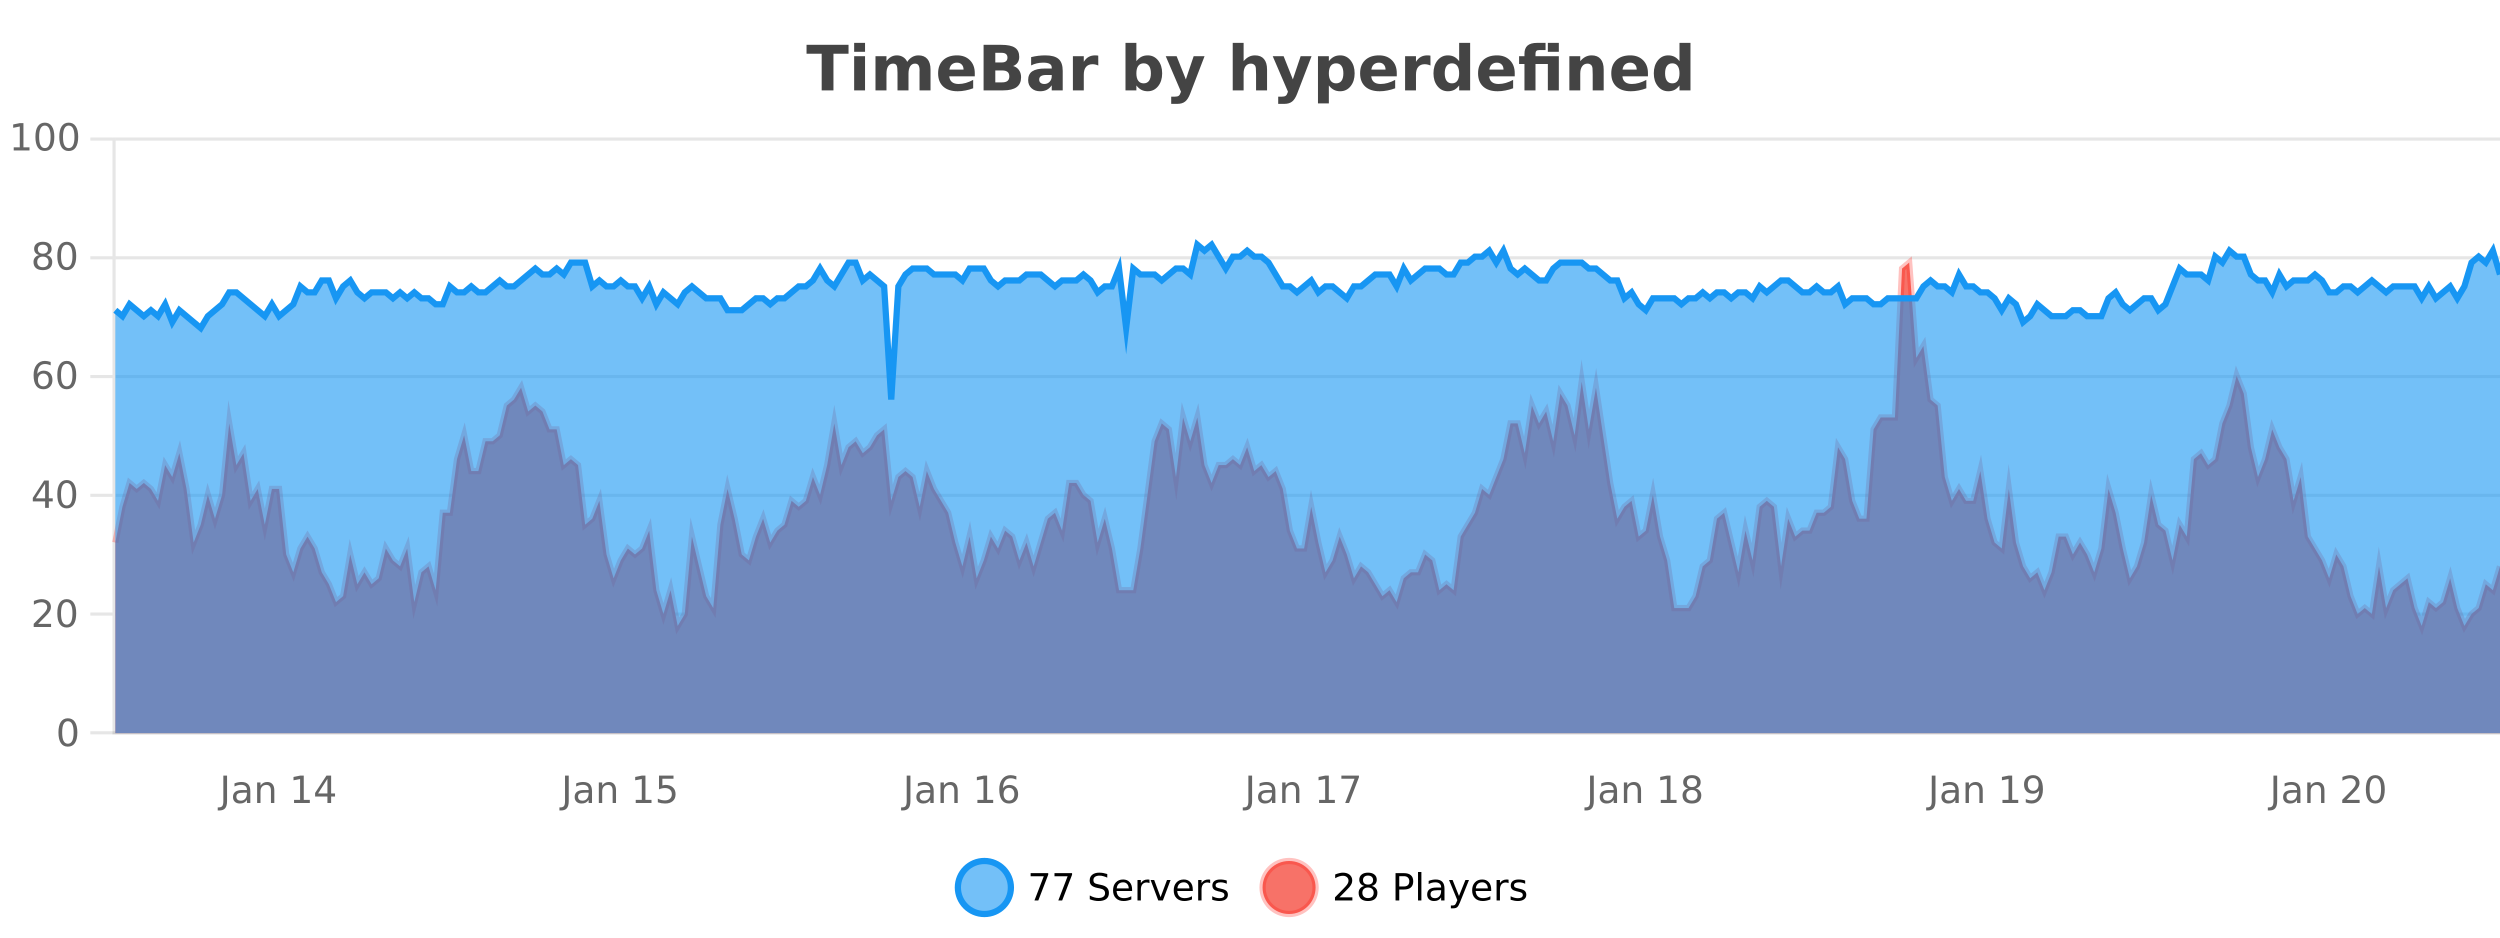 <?xml version="1.0" encoding="UTF-8"?>
<svg xmlns="http://www.w3.org/2000/svg" xmlns:xlink="http://www.w3.org/1999/xlink" width="800pt" height="300pt" viewBox="0 0 800 300" version="1.1">
<defs>
<clipPath id="clip1">
  <path d="M 278 263 L 352 263 L 352 300 L 278 300 Z M 278 263 "/>
</clipPath>
<clipPath id="clip2">
  <path d="M 375 263 L 450 263 L 450 300 L 375 300 Z M 375 263 "/>
</clipPath>
<clipPath id="clip3">
  <path d="M 36.906 84 L 800 84 L 800 234.602 L 36.906 234.602 Z M 36.906 84 "/>
</clipPath>
<clipPath id="clip4">
  <path d="M 35.906 55 L 800 55 L 800 229 L 35.906 229 Z M 35.906 55 "/>
</clipPath>
<clipPath id="clip5">
  <path d="M 36.906 78 L 800 78 L 800 234.602 L 36.906 234.602 Z M 36.906 78 "/>
</clipPath>
<clipPath id="clip6">
  <path d="M 35.906 50 L 800 50 L 800 157 L 35.906 157 Z M 35.906 50 "/>
</clipPath>
</defs>
<g id="surface311121">
<rect x="0" y="0" width="800" height="300" style="fill:rgb(100%,100%,100%);fill-opacity:1;stroke:none;"/>
<path style="fill:none;stroke-width:1;stroke-linecap:butt;stroke-linejoin:miter;stroke:rgb(0%,0%,0%);stroke-opacity:0.098;stroke-miterlimit:10;" d="M 37 234.5 L 800 234.5 "/>
<path style="fill:none;stroke-width:1;stroke-linecap:butt;stroke-linejoin:miter;stroke:rgb(0%,0%,0%);stroke-opacity:0.098;stroke-miterlimit:10;" d="M 28.906 234.5 L 36 234.5 "/>
<path style="fill:none;stroke-width:1;stroke-linecap:butt;stroke-linejoin:miter;stroke:rgb(0%,0%,0%);stroke-opacity:0.098;stroke-miterlimit:10;" d="M 37 196.5 L 800 196.5 "/>
<path style="fill:none;stroke-width:1;stroke-linecap:butt;stroke-linejoin:miter;stroke:rgb(0%,0%,0%);stroke-opacity:0.098;stroke-miterlimit:10;" d="M 28.906 196.5 L 36 196.5 "/>
<path style="fill:none;stroke-width:1;stroke-linecap:butt;stroke-linejoin:miter;stroke:rgb(0%,0%,0%);stroke-opacity:0.098;stroke-miterlimit:10;" d="M 37 158.5 L 800 158.5 "/>
<path style="fill:none;stroke-width:1;stroke-linecap:butt;stroke-linejoin:miter;stroke:rgb(0%,0%,0%);stroke-opacity:0.098;stroke-miterlimit:10;" d="M 28.906 158.5 L 36 158.5 "/>
<path style="fill:none;stroke-width:1;stroke-linecap:butt;stroke-linejoin:miter;stroke:rgb(0%,0%,0%);stroke-opacity:0.098;stroke-miterlimit:10;" d="M 37 120.5 L 800 120.5 "/>
<path style="fill:none;stroke-width:1;stroke-linecap:butt;stroke-linejoin:miter;stroke:rgb(0%,0%,0%);stroke-opacity:0.098;stroke-miterlimit:10;" d="M 28.906 120.5 L 36 120.5 "/>
<path style="fill:none;stroke-width:1;stroke-linecap:butt;stroke-linejoin:miter;stroke:rgb(0%,0%,0%);stroke-opacity:0.098;stroke-miterlimit:10;" d="M 37 82.5 L 800 82.5 "/>
<path style="fill:none;stroke-width:1;stroke-linecap:butt;stroke-linejoin:miter;stroke:rgb(0%,0%,0%);stroke-opacity:0.098;stroke-miterlimit:10;" d="M 28.906 82.5 L 36 82.5 "/>
<path style="fill:none;stroke-width:1;stroke-linecap:butt;stroke-linejoin:miter;stroke:rgb(0%,0%,0%);stroke-opacity:0.098;stroke-miterlimit:10;" d="M 37 44.5 L 800 44.5 "/>
<path style="fill:none;stroke-width:1;stroke-linecap:butt;stroke-linejoin:miter;stroke:rgb(0%,0%,0%);stroke-opacity:0.098;stroke-miterlimit:10;" d="M 28.906 44.5 L 36 44.5 "/>
<path style=" stroke:none;fill-rule:nonzero;fill:rgb(9.02%,58.824%,95.294%);fill-opacity:0.6;" d="M 323.488 284 C 323.488 288.688 319.688 292.484 315.004 292.484 C 310.316 292.484 306.52 288.688 306.52 284 C 306.52 279.312 310.316 275.516 315.004 275.516 C 319.688 275.516 323.488 279.312 323.488 284 Z M 323.488 284 "/>
<g clip-path="url(#clip1)" clip-rule="nonzero">
<path style="fill:none;stroke-width:2;stroke-linecap:butt;stroke-linejoin:miter;stroke:rgb(9.02%,58.824%,95.294%);stroke-opacity:1;stroke-miterlimit:10;" d="M 323.488 284 C 323.488 288.688 319.688 292.484 315.004 292.484 C 310.316 292.484 306.52 288.688 306.52 284 C 306.52 279.312 310.316 275.516 315.004 275.516 C 319.688 275.516 323.488 279.312 323.488 284 Z M 323.488 284 "/>
</g>
<path style=" stroke:none;fill-rule:nonzero;fill:rgb(0%,0%,0%);fill-opacity:1;" d="M 329.805 279.406 L 335.43 279.406 L 335.43 279.906 L 332.258 288.156 L 331.023 288.156 L 334.008 280.406 L 329.805 280.406 Z M 337.438 279.406 L 343.062 279.406 L 343.062 279.906 L 339.891 288.156 L 338.656 288.156 L 341.641 280.406 L 337.438 280.406 Z M 354.324 279.688 L 354.324 280.844 C 353.875 280.637 353.449 280.48 353.043 280.375 C 352.645 280.262 352.266 280.203 351.902 280.203 C 351.254 280.203 350.754 280.328 350.402 280.578 C 350.059 280.828 349.887 281.188 349.887 281.656 C 349.887 282.043 350 282.336 350.23 282.531 C 350.457 282.73 350.902 282.887 351.559 283 L 352.262 283.156 C 353.145 283.324 353.797 283.621 354.215 284.047 C 354.641 284.465 354.855 285.027 354.855 285.734 C 354.855 286.59 354.566 287.234 353.996 287.672 C 353.434 288.109 352.598 288.328 351.496 288.328 C 351.09 288.328 350.652 288.281 350.184 288.188 C 349.715 288.094 349.23 287.953 348.73 287.766 L 348.73 286.547 C 349.207 286.82 349.676 287.023 350.137 287.156 C 350.605 287.293 351.059 287.359 351.496 287.359 C 352.172 287.359 352.691 287.23 353.059 286.969 C 353.434 286.699 353.621 286.32 353.621 285.828 C 353.621 285.402 353.484 285.07 353.215 284.828 C 352.953 284.578 352.52 284.398 351.918 284.281 L 351.199 284.141 C 350.312 283.965 349.672 283.688 349.277 283.312 C 348.891 282.938 348.699 282.418 348.699 281.75 C 348.699 280.969 348.969 280.359 349.512 279.922 C 350.051 279.477 350.801 279.25 351.762 279.25 C 352.176 279.25 352.594 279.289 353.012 279.359 C 353.438 279.434 353.875 279.543 354.324 279.688 Z M 362.27 284.609 L 362.27 285.125 L 357.301 285.125 C 357.352 285.875 357.574 286.445 357.973 286.828 C 358.379 287.215 358.934 287.406 359.645 287.406 C 360.059 287.406 360.461 287.359 360.848 287.266 C 361.242 287.164 361.633 287.008 362.02 286.797 L 362.02 287.828 C 361.621 287.984 361.223 288.105 360.816 288.188 C 360.41 288.281 359.996 288.328 359.582 288.328 C 358.539 288.328 357.711 288.027 357.098 287.422 C 356.48 286.809 356.176 285.98 356.176 284.938 C 356.176 283.867 356.465 283.016 357.051 282.391 C 357.633 281.758 358.414 281.438 359.395 281.438 C 360.277 281.438 360.977 281.727 361.488 282.297 C 362.008 282.859 362.27 283.633 362.27 284.609 Z M 361.191 284.281 C 361.18 283.699 361.012 283.23 360.691 282.875 C 360.367 282.523 359.941 282.344 359.41 282.344 C 358.805 282.344 358.32 282.516 357.957 282.859 C 357.602 283.203 357.398 283.684 357.348 284.297 Z M 367.84 282.594 C 367.715 282.531 367.578 282.484 367.434 282.453 C 367.297 282.414 367.141 282.391 366.965 282.391 C 366.359 282.391 365.891 282.59 365.559 282.984 C 365.234 283.383 365.074 283.953 365.074 284.703 L 365.074 288.156 L 363.996 288.156 L 363.996 281.594 L 365.074 281.594 L 365.074 282.609 C 365.301 282.215 365.598 281.922 365.965 281.734 C 366.328 281.539 366.77 281.438 367.293 281.438 C 367.363 281.438 367.441 281.445 367.527 281.453 C 367.621 281.465 367.719 281.48 367.824 281.5 Z M 368.195 281.594 L 369.336 281.594 L 371.383 287.094 L 373.445 281.594 L 374.586 281.594 L 372.117 288.156 L 370.648 288.156 Z M 381.688 284.609 L 381.688 285.125 L 376.719 285.125 C 376.77 285.875 376.992 286.445 377.391 286.828 C 377.797 287.215 378.352 287.406 379.062 287.406 C 379.477 287.406 379.879 287.359 380.266 287.266 C 380.66 287.164 381.051 287.008 381.438 286.797 L 381.438 287.828 C 381.039 287.984 380.641 288.105 380.234 288.188 C 379.828 288.281 379.414 288.328 379 288.328 C 377.957 288.328 377.129 288.027 376.516 287.422 C 375.898 286.809 375.594 285.98 375.594 284.938 C 375.594 283.867 375.883 283.016 376.469 282.391 C 377.051 281.758 377.832 281.438 378.812 281.438 C 379.695 281.438 380.395 281.727 380.906 282.297 C 381.426 282.859 381.688 283.633 381.688 284.609 Z M 380.609 284.281 C 380.598 283.699 380.43 283.23 380.109 282.875 C 379.785 282.523 379.359 282.344 378.828 282.344 C 378.223 282.344 377.738 282.516 377.375 282.859 C 377.02 283.203 376.816 283.684 376.766 284.297 Z M 387.258 282.594 C 387.133 282.531 386.996 282.484 386.852 282.453 C 386.715 282.414 386.559 282.391 386.383 282.391 C 385.777 282.391 385.309 282.59 384.977 282.984 C 384.652 283.383 384.492 283.953 384.492 284.703 L 384.492 288.156 L 383.414 288.156 L 383.414 281.594 L 384.492 281.594 L 384.492 282.609 C 384.719 282.215 385.016 281.922 385.383 281.734 C 385.746 281.539 386.188 281.438 386.711 281.438 C 386.781 281.438 386.859 281.445 386.945 281.453 C 387.039 281.465 387.137 281.48 387.242 281.5 Z M 392.566 281.781 L 392.566 282.812 C 392.262 282.656 391.945 282.543 391.613 282.469 C 391.289 282.387 390.949 282.344 390.598 282.344 C 390.066 282.344 389.664 282.43 389.395 282.594 C 389.121 282.75 388.988 282.996 388.988 283.328 C 388.988 283.578 389.082 283.777 389.27 283.922 C 389.465 284.059 389.855 284.188 390.441 284.312 L 390.801 284.406 C 391.57 284.562 392.117 284.793 392.441 285.094 C 392.762 285.398 392.926 285.812 392.926 286.344 C 392.926 286.961 392.68 287.445 392.191 287.797 C 391.711 288.152 391.051 288.328 390.207 288.328 C 389.852 288.328 389.48 288.289 389.098 288.219 C 388.723 288.156 388.324 288.059 387.91 287.922 L 387.91 286.797 C 388.305 287.008 388.695 287.164 389.082 287.266 C 389.465 287.371 389.852 287.422 390.238 287.422 C 390.738 287.422 391.121 287.34 391.395 287.172 C 391.676 286.996 391.816 286.746 391.816 286.422 C 391.816 286.133 391.715 285.906 391.52 285.75 C 391.32 285.594 390.887 285.445 390.223 285.297 L 389.848 285.219 C 389.18 285.074 388.695 284.855 388.395 284.562 C 388.102 284.273 387.957 283.875 387.957 283.375 C 387.957 282.75 388.176 282.273 388.613 281.938 C 389.051 281.605 389.668 281.438 390.473 281.438 C 390.867 281.438 391.242 281.469 391.598 281.531 C 391.949 281.586 392.273 281.668 392.566 281.781 Z M 325.004 277.016 "/>
<path style=" stroke:none;fill-rule:nonzero;fill:rgb(96.863%,44.706%,40.784%);fill-opacity:1;" d="M 420.988 284 C 420.988 288.688 417.191 292.484 412.504 292.484 C 407.82 292.484 404.02 288.688 404.02 284 C 404.02 279.312 407.82 275.516 412.504 275.516 C 417.191 275.516 420.988 279.312 420.988 284 Z M 420.988 284 "/>
<g clip-path="url(#clip2)" clip-rule="nonzero">
<path style="fill:none;stroke-width:2;stroke-linecap:butt;stroke-linejoin:miter;stroke:rgb(100%,4.706%,0%);stroke-opacity:0.247;stroke-miterlimit:10;" d="M 420.988 284 C 420.988 288.688 417.191 292.484 412.504 292.484 C 407.82 292.484 404.02 288.688 404.02 284 C 404.02 279.312 407.82 275.516 412.504 275.516 C 417.191 275.516 420.988 279.312 420.988 284 Z M 420.988 284 "/>
</g>
<path style=" stroke:none;fill-rule:nonzero;fill:rgb(0%,0%,0%);fill-opacity:1;" d="M 428.617 287.156 L 432.758 287.156 L 432.758 288.156 L 427.195 288.156 L 427.195 287.156 C 427.641 286.699 428.25 286.078 429.023 285.297 C 429.805 284.508 430.293 283.996 430.492 283.766 C 430.875 283.352 431.141 282.996 431.289 282.703 C 431.445 282.402 431.523 282.109 431.523 281.828 C 431.523 281.359 431.355 280.98 431.023 280.688 C 430.699 280.398 430.277 280.25 429.758 280.25 C 429.383 280.25 428.984 280.312 428.57 280.438 C 428.164 280.562 427.727 280.762 427.258 281.031 L 427.258 279.828 C 427.734 279.641 428.18 279.5 428.586 279.406 C 429 279.305 429.383 279.25 429.727 279.25 C 430.633 279.25 431.355 279.48 431.898 279.938 C 432.438 280.387 432.711 280.992 432.711 281.75 C 432.711 282.105 432.641 282.445 432.508 282.766 C 432.371 283.09 432.125 283.469 431.773 283.906 C 431.668 284.023 431.355 284.352 430.836 284.891 C 430.312 285.434 429.574 286.188 428.617 287.156 Z M 437.766 284 C 437.203 284 436.758 284.152 436.438 284.453 C 436.113 284.758 435.953 285.168 435.953 285.688 C 435.953 286.219 436.113 286.637 436.438 286.938 C 436.758 287.242 437.203 287.391 437.766 287.391 C 438.328 287.391 438.77 287.242 439.094 286.938 C 439.414 286.637 439.578 286.219 439.578 285.688 C 439.578 285.168 439.414 284.758 439.094 284.453 C 438.781 284.152 438.336 284 437.766 284 Z M 436.578 283.5 C 436.078 283.375 435.68 283.141 435.391 282.797 C 435.109 282.445 434.969 282.016 434.969 281.516 C 434.969 280.82 435.219 280.266 435.719 279.859 C 436.219 279.453 436.898 279.25 437.766 279.25 C 438.641 279.25 439.32 279.453 439.812 279.859 C 440.312 280.266 440.562 280.82 440.562 281.516 C 440.562 282.016 440.422 282.445 440.141 282.797 C 439.859 283.141 439.461 283.375 438.953 283.5 C 439.523 283.637 439.969 283.898 440.281 284.281 C 440.602 284.668 440.766 285.137 440.766 285.688 C 440.766 286.543 440.504 287.199 439.984 287.656 C 439.473 288.105 438.734 288.328 437.766 288.328 C 436.805 288.328 436.066 288.105 435.547 287.656 C 435.023 287.199 434.766 286.543 434.766 285.688 C 434.766 285.137 434.926 284.668 435.25 284.281 C 435.57 283.898 436.016 283.637 436.578 283.5 Z M 436.156 281.625 C 436.156 282.086 436.297 282.438 436.578 282.688 C 436.859 282.938 437.254 283.062 437.766 283.062 C 438.273 283.062 438.672 282.938 438.953 282.688 C 439.242 282.438 439.391 282.086 439.391 281.625 C 439.391 281.18 439.242 280.828 438.953 280.578 C 438.672 280.32 438.273 280.188 437.766 280.188 C 437.254 280.188 436.859 280.32 436.578 280.578 C 436.297 280.828 436.156 281.18 436.156 281.625 Z M 447.762 280.375 L 447.762 283.672 L 449.246 283.672 C 449.797 283.672 450.223 283.531 450.527 283.25 C 450.828 282.961 450.98 282.547 450.98 282.016 C 450.98 281.496 450.828 281.094 450.527 280.812 C 450.223 280.523 449.797 280.375 449.246 280.375 Z M 446.574 279.406 L 449.246 279.406 C 450.234 279.406 450.98 279.633 451.48 280.078 C 451.98 280.516 452.23 281.164 452.23 282.016 C 452.23 282.883 451.98 283.539 451.48 283.984 C 450.98 284.422 450.234 284.641 449.246 284.641 L 447.762 284.641 L 447.762 288.156 L 446.574 288.156 Z M 453.766 279.031 L 454.844 279.031 L 454.844 288.156 L 453.766 288.156 Z M 460.082 284.859 C 459.215 284.859 458.613 284.961 458.27 285.156 C 457.934 285.355 457.77 285.695 457.77 286.172 C 457.77 286.559 457.895 286.867 458.145 287.094 C 458.402 287.312 458.746 287.422 459.176 287.422 C 459.777 287.422 460.258 287.215 460.613 286.797 C 460.977 286.371 461.16 285.805 461.16 285.094 L 461.16 284.859 Z M 462.238 284.406 L 462.238 288.156 L 461.16 288.156 L 461.16 287.156 C 460.91 287.555 460.602 287.852 460.238 288.047 C 459.871 288.234 459.426 288.328 458.895 288.328 C 458.215 288.328 457.68 288.141 457.285 287.766 C 456.887 287.383 456.691 286.875 456.691 286.25 C 456.691 285.512 456.934 284.953 457.426 284.578 C 457.926 284.203 458.664 284.016 459.645 284.016 L 461.16 284.016 L 461.16 283.906 C 461.16 283.406 460.992 283.023 460.66 282.75 C 460.336 282.48 459.883 282.344 459.301 282.344 C 458.926 282.344 458.555 282.391 458.191 282.484 C 457.836 282.578 457.496 282.715 457.176 282.891 L 457.176 281.891 C 457.57 281.734 457.949 281.621 458.316 281.547 C 458.691 281.477 459.055 281.438 459.41 281.438 C 460.355 281.438 461.066 281.684 461.535 282.172 C 462.004 282.664 462.238 283.406 462.238 284.406 Z M 467.188 288.766 C 466.883 289.547 466.586 290.055 466.297 290.297 C 466.004 290.535 465.617 290.656 465.141 290.656 L 464.281 290.656 L 464.281 289.75 L 464.906 289.75 C 465.207 289.75 465.438 289.676 465.594 289.531 C 465.758 289.395 465.941 289.066 466.141 288.547 L 466.344 288.047 L 463.688 281.594 L 464.828 281.594 L 466.875 286.719 L 468.938 281.594 L 470.078 281.594 Z M 477.18 284.609 L 477.18 285.125 L 472.211 285.125 C 472.262 285.875 472.484 286.445 472.883 286.828 C 473.289 287.215 473.844 287.406 474.555 287.406 C 474.969 287.406 475.371 287.359 475.758 287.266 C 476.152 287.164 476.543 287.008 476.93 286.797 L 476.93 287.828 C 476.531 287.984 476.133 288.105 475.727 288.188 C 475.32 288.281 474.906 288.328 474.492 288.328 C 473.449 288.328 472.621 288.027 472.008 287.422 C 471.391 286.809 471.086 285.98 471.086 284.938 C 471.086 283.867 471.375 283.016 471.961 282.391 C 472.543 281.758 473.324 281.438 474.305 281.438 C 475.188 281.438 475.887 281.727 476.398 282.297 C 476.918 282.859 477.18 283.633 477.18 284.609 Z M 476.102 284.281 C 476.09 283.699 475.922 283.23 475.602 282.875 C 475.277 282.523 474.852 282.344 474.32 282.344 C 473.715 282.344 473.23 282.516 472.867 282.859 C 472.512 283.203 472.309 283.684 472.258 284.297 Z M 482.75 282.594 C 482.625 282.531 482.488 282.484 482.344 282.453 C 482.207 282.414 482.051 282.391 481.875 282.391 C 481.27 282.391 480.801 282.59 480.469 282.984 C 480.145 283.383 479.984 283.953 479.984 284.703 L 479.984 288.156 L 478.906 288.156 L 478.906 281.594 L 479.984 281.594 L 479.984 282.609 C 480.211 282.215 480.508 281.922 480.875 281.734 C 481.238 281.539 481.68 281.438 482.203 281.438 C 482.273 281.438 482.352 281.445 482.438 281.453 C 482.531 281.465 482.629 281.48 482.734 281.5 Z M 488.055 281.781 L 488.055 282.812 C 487.75 282.656 487.434 282.543 487.102 282.469 C 486.777 282.387 486.438 282.344 486.086 282.344 C 485.555 282.344 485.152 282.43 484.883 282.594 C 484.609 282.75 484.477 282.996 484.477 283.328 C 484.477 283.578 484.57 283.777 484.758 283.922 C 484.953 284.059 485.344 284.188 485.93 284.312 L 486.289 284.406 C 487.059 284.562 487.605 284.793 487.93 285.094 C 488.25 285.398 488.414 285.812 488.414 286.344 C 488.414 286.961 488.168 287.445 487.68 287.797 C 487.199 288.152 486.539 288.328 485.695 288.328 C 485.34 288.328 484.969 288.289 484.586 288.219 C 484.211 288.156 483.812 288.059 483.398 287.922 L 483.398 286.797 C 483.793 287.008 484.184 287.164 484.57 287.266 C 484.953 287.371 485.34 287.422 485.727 287.422 C 486.227 287.422 486.609 287.34 486.883 287.172 C 487.164 286.996 487.305 286.746 487.305 286.422 C 487.305 286.133 487.203 285.906 487.008 285.75 C 486.809 285.594 486.375 285.445 485.711 285.297 L 485.336 285.219 C 484.668 285.074 484.184 284.855 483.883 284.562 C 483.59 284.273 483.445 283.875 483.445 283.375 C 483.445 282.75 483.664 282.273 484.102 281.938 C 484.539 281.605 485.156 281.438 485.961 281.438 C 486.355 281.438 486.73 281.469 487.086 281.531 C 487.438 281.586 487.762 281.668 488.055 281.781 Z M 422.504 277.016 "/>
<path style=" stroke:none;fill-rule:nonzero;fill:rgb(26.667%,26.667%,26.667%);fill-opacity:1;" d="M 258.094 14.344 L 271.531 14.344 L 271.531 17.188 L 266.703 17.188 L 266.703 28.922 L 262.938 28.922 L 262.938 17.188 L 258.094 17.188 Z M 273.328 17.984 L 276.812 17.984 L 276.812 28.922 L 273.328 28.922 Z M 273.328 13.719 L 276.812 13.719 L 276.812 16.578 L 273.328 16.578 Z M 290.312 19.797 C 290.758 19.121 291.285 18.605 291.891 18.25 C 292.504 17.898 293.176 17.719 293.906 17.719 C 295.156 17.719 296.109 18.109 296.766 18.891 C 297.43 19.664 297.766 20.789 297.766 22.266 L 297.766 28.922 L 294.25 28.922 L 294.25 23.219 C 294.25 23.137 294.25 23.047 294.25 22.953 C 294.258 22.859 294.266 22.73 294.266 22.562 C 294.266 21.793 294.148 21.234 293.922 20.891 C 293.691 20.539 293.32 20.359 292.812 20.359 C 292.156 20.359 291.645 20.637 291.281 21.188 C 290.914 21.73 290.727 22.516 290.719 23.547 L 290.719 28.922 L 287.203 28.922 L 287.203 23.219 C 287.203 22.012 287.098 21.234 286.891 20.891 C 286.68 20.539 286.312 20.359 285.781 20.359 C 285.102 20.359 284.582 20.637 284.219 21.188 C 283.852 21.73 283.672 22.516 283.672 23.547 L 283.672 28.922 L 280.156 28.922 L 280.156 17.984 L 283.672 17.984 L 283.672 19.578 C 284.109 18.965 284.602 18.5 285.156 18.188 C 285.707 17.875 286.32 17.719 287 17.719 C 287.75 17.719 288.414 17.902 289 18.266 C 289.582 18.633 290.02 19.141 290.312 19.797 Z M 311.93 23.422 L 311.93 24.422 L 303.758 24.422 C 303.84 25.246 304.137 25.859 304.648 26.266 C 305.156 26.672 305.867 26.875 306.773 26.875 C 307.512 26.875 308.266 26.766 309.039 26.547 C 309.809 26.328 310.602 26 311.414 25.562 L 311.414 28.25 C 310.59 28.562 309.762 28.797 308.93 28.953 C 308.105 29.117 307.281 29.203 306.461 29.203 C 304.48 29.203 302.938 28.703 301.836 27.703 C 300.742 26.695 300.195 25.281 300.195 23.469 C 300.195 21.68 300.73 20.273 301.805 19.25 C 302.887 18.23 304.371 17.719 306.258 17.719 C 307.977 17.719 309.352 18.242 310.383 19.281 C 311.414 20.312 311.93 21.695 311.93 23.422 Z M 308.336 22.266 C 308.336 21.602 308.141 21.062 307.758 20.656 C 307.371 20.25 306.867 20.047 306.242 20.047 C 305.562 20.047 305.012 20.242 304.586 20.625 C 304.168 21 303.906 21.547 303.805 22.266 Z M 320.574 19.984 C 321.168 19.984 321.613 19.855 321.918 19.594 C 322.23 19.336 322.387 18.949 322.387 18.438 C 322.387 17.938 322.23 17.559 321.918 17.297 C 321.613 17.039 321.168 16.906 320.574 16.906 L 318.496 16.906 L 318.496 19.984 Z M 320.699 26.359 C 321.457 26.359 322.027 26.203 322.402 25.891 C 322.785 25.57 322.98 25.086 322.98 24.438 C 322.98 23.805 322.793 23.328 322.418 23.016 C 322.043 22.703 321.469 22.547 320.699 22.547 L 318.496 22.547 L 318.496 26.359 Z M 324.199 21.125 C 325.012 21.355 325.637 21.789 326.074 22.422 C 326.52 23.047 326.746 23.82 326.746 24.734 C 326.746 26.141 326.266 27.195 325.309 27.891 C 324.359 28.578 322.918 28.922 320.98 28.922 L 314.746 28.922 L 314.746 14.344 L 320.387 14.344 C 322.406 14.344 323.871 14.652 324.777 15.266 C 325.691 15.871 326.152 16.852 326.152 18.203 C 326.152 18.914 325.984 19.516 325.652 20.016 C 325.316 20.508 324.832 20.875 324.199 21.125 Z M 334.727 24 C 333.996 24 333.449 24.125 333.086 24.375 C 332.719 24.617 332.539 24.98 332.539 25.469 C 332.539 25.906 332.684 26.25 332.977 26.5 C 333.277 26.75 333.688 26.875 334.211 26.875 C 334.867 26.875 335.418 26.641 335.867 26.172 C 336.324 25.703 336.555 25.117 336.555 24.406 L 336.555 24 Z M 340.07 22.688 L 340.07 28.922 L 336.555 28.922 L 336.555 27.297 C 336.086 27.965 335.555 28.449 334.961 28.75 C 334.375 29.051 333.664 29.203 332.82 29.203 C 331.695 29.203 330.777 28.875 330.07 28.219 C 329.359 27.555 329.008 26.695 329.008 25.641 C 329.008 24.359 329.445 23.422 330.32 22.828 C 331.203 22.227 332.594 21.922 334.492 21.922 L 336.555 21.922 L 336.555 21.641 C 336.555 21.09 336.336 20.688 335.898 20.438 C 335.461 20.18 334.777 20.047 333.852 20.047 C 333.102 20.047 332.402 20.125 331.758 20.281 C 331.109 20.43 330.512 20.648 329.961 20.938 L 329.961 18.281 C 330.711 18.094 331.461 17.953 332.211 17.859 C 332.969 17.766 333.73 17.719 334.492 17.719 C 336.461 17.719 337.883 18.109 338.758 18.891 C 339.633 19.664 340.07 20.93 340.07 22.688 Z M 351.453 20.969 C 351.141 20.824 350.832 20.719 350.531 20.656 C 350.227 20.586 349.926 20.547 349.625 20.547 C 348.719 20.547 348.02 20.836 347.531 21.406 C 347.051 21.98 346.812 22.805 346.812 23.875 L 346.812 28.922 L 343.328 28.922 L 343.328 17.984 L 346.812 17.984 L 346.812 19.781 C 347.258 19.062 347.773 18.543 348.359 18.219 C 348.941 17.887 349.641 17.719 350.453 17.719 C 350.578 17.719 350.707 17.727 350.844 17.734 C 350.977 17.746 351.176 17.766 351.438 17.797 Z M 365.969 26.672 C 366.719 26.672 367.289 26.402 367.688 25.859 C 368.082 25.309 368.281 24.512 368.281 23.469 C 368.281 22.43 368.082 21.637 367.688 21.094 C 367.289 20.543 366.719 20.266 365.969 20.266 C 365.219 20.266 364.641 20.543 364.234 21.094 C 363.836 21.637 363.641 22.43 363.641 23.469 C 363.641 24.5 363.836 25.293 364.234 25.844 C 364.641 26.398 365.219 26.672 365.969 26.672 Z M 363.641 19.578 C 364.129 18.945 364.664 18.477 365.25 18.172 C 365.832 17.871 366.504 17.719 367.266 17.719 C 368.617 17.719 369.727 18.258 370.594 19.328 C 371.457 20.402 371.891 21.781 371.891 23.469 C 371.891 25.148 371.457 26.523 370.594 27.594 C 369.727 28.668 368.617 29.203 367.266 29.203 C 366.504 29.203 365.832 29.051 365.25 28.75 C 364.664 28.449 364.129 27.98 363.641 27.344 L 363.641 28.922 L 360.156 28.922 L 360.156 13.719 L 363.641 13.719 Z M 373.035 17.984 L 376.52 17.984 L 379.473 25.406 L 381.973 17.984 L 385.457 17.984 L 380.863 29.953 C 380.402 31.172 379.863 32.02 379.238 32.5 C 378.621 32.988 377.816 33.234 376.816 33.234 L 374.785 33.234 L 374.785 30.938 L 375.879 30.938 C 376.473 30.938 376.902 30.844 377.176 30.656 C 377.445 30.469 377.652 30.129 377.801 29.641 L 377.91 29.344 Z M 405.457 22.266 L 405.457 28.922 L 401.941 28.922 L 401.941 23.844 C 401.941 22.887 401.918 22.23 401.879 21.875 C 401.836 21.512 401.762 21.246 401.66 21.078 C 401.523 20.852 401.336 20.672 401.098 20.547 C 400.867 20.422 400.602 20.359 400.301 20.359 C 399.57 20.359 398.996 20.641 398.582 21.203 C 398.164 21.766 397.957 22.547 397.957 23.547 L 397.957 28.922 L 394.473 28.922 L 394.473 13.719 L 397.957 13.719 L 397.957 19.578 C 398.488 18.945 399.051 18.477 399.645 18.172 C 400.238 17.871 400.887 17.719 401.598 17.719 C 402.867 17.719 403.824 18.109 404.473 18.891 C 405.129 19.664 405.457 20.789 405.457 22.266 Z M 407.273 17.984 L 410.758 17.984 L 413.711 25.406 L 416.211 17.984 L 419.695 17.984 L 415.102 29.953 C 414.641 31.172 414.102 32.02 413.477 32.5 C 412.859 32.988 412.055 33.234 411.055 33.234 L 409.023 33.234 L 409.023 30.938 L 410.117 30.938 C 410.711 30.938 411.141 30.844 411.414 30.656 C 411.684 30.469 411.891 30.129 412.039 29.641 L 412.148 29.344 Z M 425.234 27.344 L 425.234 33.078 L 421.75 33.078 L 421.75 17.984 L 425.234 17.984 L 425.234 19.578 C 425.723 18.945 426.258 18.477 426.844 18.172 C 427.426 17.871 428.098 17.719 428.859 17.719 C 430.211 17.719 431.32 18.258 432.188 19.328 C 433.051 20.402 433.484 21.781 433.484 23.469 C 433.484 25.148 433.051 26.523 432.188 27.594 C 431.32 28.668 430.211 29.203 428.859 29.203 C 428.098 29.203 427.426 29.051 426.844 28.75 C 426.258 28.449 425.723 27.98 425.234 27.344 Z M 427.562 20.266 C 426.812 20.266 426.234 20.543 425.828 21.094 C 425.43 21.637 425.234 22.43 425.234 23.469 C 425.234 24.5 425.43 25.293 425.828 25.844 C 426.234 26.398 426.812 26.672 427.562 26.672 C 428.312 26.672 428.883 26.402 429.281 25.859 C 429.676 25.309 429.875 24.512 429.875 23.469 C 429.875 22.43 429.676 21.637 429.281 21.094 C 428.883 20.543 428.312 20.266 427.562 20.266 Z M 446.969 23.422 L 446.969 24.422 L 438.797 24.422 C 438.879 25.246 439.176 25.859 439.688 26.266 C 440.195 26.672 440.906 26.875 441.812 26.875 C 442.551 26.875 443.305 26.766 444.078 26.547 C 444.848 26.328 445.641 26 446.453 25.562 L 446.453 28.25 C 445.629 28.562 444.801 28.797 443.969 28.953 C 443.145 29.117 442.32 29.203 441.5 29.203 C 439.52 29.203 437.977 28.703 436.875 27.703 C 435.781 26.695 435.234 25.281 435.234 23.469 C 435.234 21.68 435.77 20.273 436.844 19.25 C 437.926 18.23 439.41 17.719 441.297 17.719 C 443.016 17.719 444.391 18.242 445.422 19.281 C 446.453 20.312 446.969 21.695 446.969 23.422 Z M 443.375 22.266 C 443.375 21.602 443.18 21.062 442.797 20.656 C 442.41 20.25 441.906 20.047 441.281 20.047 C 440.602 20.047 440.051 20.242 439.625 20.625 C 439.207 21 438.945 21.547 438.844 22.266 Z M 457.754 20.969 C 457.441 20.824 457.133 20.719 456.832 20.656 C 456.527 20.586 456.227 20.547 455.926 20.547 C 455.02 20.547 454.32 20.836 453.832 21.406 C 453.352 21.98 453.113 22.805 453.113 23.875 L 453.113 28.922 L 449.629 28.922 L 449.629 17.984 L 453.113 17.984 L 453.113 19.781 C 453.559 19.062 454.074 18.543 454.66 18.219 C 455.242 17.887 455.941 17.719 456.754 17.719 C 456.879 17.719 457.008 17.727 457.145 17.734 C 457.277 17.746 457.477 17.766 457.738 17.797 Z M 466.93 19.578 L 466.93 13.719 L 470.445 13.719 L 470.445 28.922 L 466.93 28.922 L 466.93 27.344 C 466.449 27.992 465.918 28.465 465.336 28.766 C 464.75 29.055 464.078 29.203 463.32 29.203 C 461.977 29.203 460.871 28.668 460.008 27.594 C 459.141 26.523 458.711 25.148 458.711 23.469 C 458.711 21.781 459.141 20.402 460.008 19.328 C 460.871 18.258 461.977 17.719 463.32 17.719 C 464.078 17.719 464.75 17.871 465.336 18.172 C 465.918 18.477 466.449 18.945 466.93 19.578 Z M 464.617 26.672 C 465.367 26.672 465.938 26.402 466.336 25.859 C 466.73 25.309 466.93 24.512 466.93 23.469 C 466.93 22.43 466.73 21.637 466.336 21.094 C 465.938 20.543 465.367 20.266 464.617 20.266 C 463.875 20.266 463.309 20.543 462.914 21.094 C 462.516 21.637 462.32 22.43 462.32 23.469 C 462.32 24.512 462.516 25.309 462.914 25.859 C 463.309 26.402 463.875 26.672 464.617 26.672 Z M 484.715 23.422 L 484.715 24.422 L 476.543 24.422 C 476.625 25.246 476.922 25.859 477.434 26.266 C 477.941 26.672 478.652 26.875 479.559 26.875 C 480.297 26.875 481.051 26.766 481.824 26.547 C 482.594 26.328 483.387 26 484.199 25.562 L 484.199 28.25 C 483.375 28.562 482.547 28.797 481.715 28.953 C 480.891 29.117 480.066 29.203 479.246 29.203 C 477.266 29.203 475.723 28.703 474.621 27.703 C 473.527 26.695 472.98 25.281 472.98 23.469 C 472.98 21.68 473.516 20.273 474.59 19.25 C 475.672 18.23 477.156 17.719 479.043 17.719 C 480.762 17.719 482.137 18.242 483.168 19.281 C 484.199 20.312 484.715 21.695 484.715 23.422 Z M 481.121 22.266 C 481.121 21.602 480.926 21.062 480.543 20.656 C 480.156 20.25 479.652 20.047 479.027 20.047 C 478.348 20.047 477.797 20.242 477.371 20.625 C 476.953 21 476.691 21.547 476.59 22.266 Z M 495.312 13.719 L 498.828 13.719 L 498.828 16.578 L 495.312 16.578 Z M 494.578 13.719 L 494.578 16.016 L 492.656 16.016 C 492.164 16.016 491.828 16.109 491.641 16.297 C 491.453 16.477 491.359 16.781 491.359 17.219 L 491.359 17.984 L 498.828 17.984 L 498.828 28.922 L 495.312 28.922 L 495.312 20.484 L 491.359 20.484 L 491.359 28.922 L 487.828 28.922 L 487.828 20.484 L 486.109 20.484 L 486.109 17.984 L 487.828 17.984 L 487.828 17.219 C 487.828 16.031 488.156 15.152 488.812 14.578 C 489.477 14.008 490.508 13.719 491.906 13.719 Z M 513.18 22.266 L 513.18 28.922 L 509.664 28.922 L 509.664 23.828 C 509.664 22.883 509.641 22.23 509.602 21.875 C 509.559 21.512 509.484 21.246 509.383 21.078 C 509.246 20.852 509.059 20.672 508.82 20.547 C 508.59 20.422 508.324 20.359 508.023 20.359 C 507.293 20.359 506.719 20.641 506.305 21.203 C 505.887 21.766 505.68 22.547 505.68 23.547 L 505.68 28.922 L 502.195 28.922 L 502.195 17.984 L 505.68 17.984 L 505.68 19.578 C 506.211 18.945 506.773 18.477 507.367 18.172 C 507.961 17.871 508.609 17.719 509.32 17.719 C 510.59 17.719 511.547 18.109 512.195 18.891 C 512.852 19.664 513.18 20.789 513.18 22.266 Z M 527.344 23.422 L 527.344 24.422 L 519.172 24.422 C 519.254 25.246 519.551 25.859 520.062 26.266 C 520.57 26.672 521.281 26.875 522.188 26.875 C 522.926 26.875 523.68 26.766 524.453 26.547 C 525.223 26.328 526.016 26 526.828 25.562 L 526.828 28.25 C 526.004 28.562 525.176 28.797 524.344 28.953 C 523.52 29.117 522.695 29.203 521.875 29.203 C 519.895 29.203 518.352 28.703 517.25 27.703 C 516.156 26.695 515.609 25.281 515.609 23.469 C 515.609 21.68 516.145 20.273 517.219 19.25 C 518.301 18.23 519.785 17.719 521.672 17.719 C 523.391 17.719 524.766 18.242 525.797 19.281 C 526.828 20.312 527.344 21.695 527.344 23.422 Z M 523.75 22.266 C 523.75 21.602 523.555 21.062 523.172 20.656 C 522.785 20.25 522.281 20.047 521.656 20.047 C 520.977 20.047 520.426 20.242 520 20.625 C 519.582 21 519.32 21.547 519.219 22.266 Z M 537.438 19.578 L 537.438 13.719 L 540.953 13.719 L 540.953 28.922 L 537.438 28.922 L 537.438 27.344 C 536.957 27.992 536.426 28.465 535.844 28.766 C 535.258 29.055 534.586 29.203 533.828 29.203 C 532.484 29.203 531.379 28.668 530.516 27.594 C 529.648 26.523 529.219 25.148 529.219 23.469 C 529.219 21.781 529.648 20.402 530.516 19.328 C 531.379 18.258 532.484 17.719 533.828 17.719 C 534.586 17.719 535.258 17.871 535.844 18.172 C 536.426 18.477 536.957 18.945 537.438 19.578 Z M 535.125 26.672 C 535.875 26.672 536.445 26.402 536.844 25.859 C 537.238 25.309 537.438 24.512 537.438 23.469 C 537.438 22.43 537.238 21.637 536.844 21.094 C 536.445 20.543 535.875 20.266 535.125 20.266 C 534.383 20.266 533.816 20.543 533.422 21.094 C 533.023 21.637 532.828 22.43 532.828 23.469 C 532.828 24.512 533.023 25.309 533.422 25.859 C 533.816 26.402 534.383 26.672 535.125 26.672 Z M 258 10.359 "/>
<path style="fill:none;stroke-width:1;stroke-linecap:butt;stroke-linejoin:miter;stroke:rgb(0%,0%,0%);stroke-opacity:0.098;stroke-miterlimit:10;" d="M 36 234.5 L 801 234.5 "/>
<path style=" stroke:none;fill-rule:nonzero;fill:rgb(40%,40%,40%);fill-opacity:1;" d="M 71.469 248.203 L 72.656 248.203 L 72.656 256.344 C 72.656 257.395 72.453 258.16 72.047 258.641 C 71.648 259.117 71.008 259.359 70.125 259.359 L 69.672 259.359 L 69.672 258.359 L 70.047 258.359 C 70.566 258.359 70.93 258.211 71.141 257.922 C 71.359 257.629 71.469 257.102 71.469 256.344 Z M 77.945 253.656 C 77.078 253.656 76.477 253.758 76.133 253.953 C 75.797 254.152 75.633 254.492 75.633 254.969 C 75.633 255.355 75.758 255.664 76.008 255.891 C 76.266 256.109 76.609 256.219 77.039 256.219 C 77.641 256.219 78.121 256.012 78.477 255.594 C 78.84 255.168 79.023 254.602 79.023 253.891 L 79.023 253.656 Z M 80.102 253.203 L 80.102 256.953 L 79.023 256.953 L 79.023 255.953 C 78.773 256.352 78.465 256.648 78.102 256.844 C 77.734 257.031 77.289 257.125 76.758 257.125 C 76.078 257.125 75.543 256.938 75.148 256.562 C 74.75 256.18 74.555 255.672 74.555 255.047 C 74.555 254.309 74.797 253.75 75.289 253.375 C 75.789 253 76.527 252.812 77.508 252.812 L 79.023 252.812 L 79.023 252.703 C 79.023 252.203 78.855 251.82 78.523 251.547 C 78.199 251.277 77.746 251.141 77.164 251.141 C 76.789 251.141 76.418 251.188 76.055 251.281 C 75.699 251.375 75.359 251.512 75.039 251.688 L 75.039 250.688 C 75.434 250.531 75.812 250.418 76.18 250.344 C 76.555 250.273 76.918 250.234 77.273 250.234 C 78.219 250.234 78.93 250.48 79.398 250.969 C 79.867 251.461 80.102 252.203 80.102 253.203 Z M 87.781 252.984 L 87.781 256.953 L 86.703 256.953 L 86.703 253.031 C 86.703 252.406 86.578 251.945 86.328 251.641 C 86.086 251.328 85.727 251.172 85.25 251.172 C 84.664 251.172 84.203 251.359 83.859 251.734 C 83.523 252.102 83.359 252.605 83.359 253.25 L 83.359 256.953 L 82.281 256.953 L 82.281 250.391 L 83.359 250.391 L 83.359 251.406 C 83.617 251.012 83.922 250.719 84.266 250.531 C 84.617 250.336 85.023 250.234 85.484 250.234 C 86.234 250.234 86.801 250.469 87.188 250.938 C 87.582 251.398 87.781 252.078 87.781 252.984 Z M 94.094 255.953 L 96.031 255.953 L 96.031 249.281 L 93.922 249.703 L 93.922 248.625 L 96.016 248.203 L 97.203 248.203 L 97.203 255.953 L 99.141 255.953 L 99.141 256.953 L 94.094 256.953 Z M 104.773 249.234 L 101.789 253.906 L 104.773 253.906 Z M 104.461 248.203 L 105.961 248.203 L 105.961 253.906 L 107.211 253.906 L 107.211 254.891 L 105.961 254.891 L 105.961 256.953 L 104.773 256.953 L 104.773 254.891 L 100.836 254.891 L 100.836 253.75 Z M 70.297 245.816 "/>
<path style=" stroke:none;fill-rule:nonzero;fill:rgb(40%,40%,40%);fill-opacity:1;" d="M 180.809 248.203 L 181.996 248.203 L 181.996 256.344 C 181.996 257.395 181.793 258.16 181.387 258.641 C 180.988 259.117 180.348 259.359 179.465 259.359 L 179.012 259.359 L 179.012 258.359 L 179.387 258.359 C 179.906 258.359 180.27 258.211 180.48 257.922 C 180.699 257.629 180.809 257.102 180.809 256.344 Z M 187.285 253.656 C 186.418 253.656 185.816 253.758 185.473 253.953 C 185.137 254.152 184.973 254.492 184.973 254.969 C 184.973 255.355 185.098 255.664 185.348 255.891 C 185.605 256.109 185.949 256.219 186.379 256.219 C 186.98 256.219 187.461 256.012 187.816 255.594 C 188.18 255.168 188.363 254.602 188.363 253.891 L 188.363 253.656 Z M 189.441 253.203 L 189.441 256.953 L 188.363 256.953 L 188.363 255.953 C 188.113 256.352 187.805 256.648 187.441 256.844 C 187.074 257.031 186.629 257.125 186.098 257.125 C 185.418 257.125 184.883 256.938 184.488 256.562 C 184.09 256.18 183.895 255.672 183.895 255.047 C 183.895 254.309 184.137 253.75 184.629 253.375 C 185.129 253 185.867 252.812 186.848 252.812 L 188.363 252.812 L 188.363 252.703 C 188.363 252.203 188.195 251.82 187.863 251.547 C 187.539 251.277 187.086 251.141 186.504 251.141 C 186.129 251.141 185.758 251.188 185.395 251.281 C 185.039 251.375 184.699 251.512 184.379 251.688 L 184.379 250.688 C 184.773 250.531 185.152 250.418 185.52 250.344 C 185.895 250.273 186.258 250.234 186.613 250.234 C 187.559 250.234 188.27 250.48 188.738 250.969 C 189.207 251.461 189.441 252.203 189.441 253.203 Z M 197.125 252.984 L 197.125 256.953 L 196.047 256.953 L 196.047 253.031 C 196.047 252.406 195.922 251.945 195.672 251.641 C 195.43 251.328 195.07 251.172 194.594 251.172 C 194.008 251.172 193.547 251.359 193.203 251.734 C 192.867 252.102 192.703 252.605 192.703 253.25 L 192.703 256.953 L 191.625 256.953 L 191.625 250.391 L 192.703 250.391 L 192.703 251.406 C 192.961 251.012 193.266 250.719 193.609 250.531 C 193.961 250.336 194.367 250.234 194.828 250.234 C 195.578 250.234 196.145 250.469 196.531 250.938 C 196.926 251.398 197.125 252.078 197.125 252.984 Z M 203.434 255.953 L 205.371 255.953 L 205.371 249.281 L 203.262 249.703 L 203.262 248.625 L 205.355 248.203 L 206.543 248.203 L 206.543 255.953 L 208.48 255.953 L 208.48 256.953 L 203.434 256.953 Z M 210.883 248.203 L 215.523 248.203 L 215.523 249.203 L 211.961 249.203 L 211.961 251.344 C 212.137 251.281 212.309 251.242 212.477 251.219 C 212.652 251.188 212.824 251.172 212.992 251.172 C 213.969 251.172 214.746 251.445 215.32 251.984 C 215.891 252.516 216.18 253.234 216.18 254.141 C 216.18 255.09 215.883 255.824 215.289 256.344 C 214.703 256.867 213.883 257.125 212.82 257.125 C 212.445 257.125 212.062 257.094 211.68 257.031 C 211.305 256.969 210.914 256.875 210.508 256.75 L 210.508 255.562 C 210.859 255.75 211.227 255.891 211.602 255.984 C 211.977 256.078 212.371 256.125 212.789 256.125 C 213.465 256.125 214 255.949 214.398 255.594 C 214.793 255.242 214.992 254.758 214.992 254.141 C 214.992 253.539 214.793 253.059 214.398 252.703 C 214 252.352 213.465 252.172 212.789 252.172 C 212.477 252.172 212.156 252.211 211.836 252.281 C 211.523 252.344 211.203 252.449 210.883 252.594 Z M 179.637 245.816 "/>
<path style=" stroke:none;fill-rule:nonzero;fill:rgb(40%,40%,40%);fill-opacity:1;" d="M 290.145 248.203 L 291.332 248.203 L 291.332 256.344 C 291.332 257.395 291.129 258.16 290.723 258.641 C 290.324 259.117 289.684 259.359 288.801 259.359 L 288.348 259.359 L 288.348 258.359 L 288.723 258.359 C 289.242 258.359 289.605 258.211 289.816 257.922 C 290.035 257.629 290.145 257.102 290.145 256.344 Z M 296.621 253.656 C 295.754 253.656 295.152 253.758 294.809 253.953 C 294.473 254.152 294.309 254.492 294.309 254.969 C 294.309 255.355 294.434 255.664 294.684 255.891 C 294.941 256.109 295.285 256.219 295.715 256.219 C 296.316 256.219 296.797 256.012 297.152 255.594 C 297.516 255.168 297.699 254.602 297.699 253.891 L 297.699 253.656 Z M 298.777 253.203 L 298.777 256.953 L 297.699 256.953 L 297.699 255.953 C 297.449 256.352 297.141 256.648 296.777 256.844 C 296.41 257.031 295.965 257.125 295.434 257.125 C 294.754 257.125 294.219 256.938 293.824 256.562 C 293.426 256.18 293.23 255.672 293.23 255.047 C 293.23 254.309 293.473 253.75 293.965 253.375 C 294.465 253 295.203 252.812 296.184 252.812 L 297.699 252.812 L 297.699 252.703 C 297.699 252.203 297.531 251.82 297.199 251.547 C 296.875 251.277 296.422 251.141 295.84 251.141 C 295.465 251.141 295.094 251.188 294.73 251.281 C 294.375 251.375 294.035 251.512 293.715 251.688 L 293.715 250.688 C 294.109 250.531 294.488 250.418 294.855 250.344 C 295.23 250.273 295.594 250.234 295.949 250.234 C 296.895 250.234 297.605 250.48 298.074 250.969 C 298.543 251.461 298.777 252.203 298.777 253.203 Z M 306.461 252.984 L 306.461 256.953 L 305.383 256.953 L 305.383 253.031 C 305.383 252.406 305.258 251.945 305.008 251.641 C 304.766 251.328 304.406 251.172 303.93 251.172 C 303.344 251.172 302.883 251.359 302.539 251.734 C 302.203 252.102 302.039 252.605 302.039 253.25 L 302.039 256.953 L 300.961 256.953 L 300.961 250.391 L 302.039 250.391 L 302.039 251.406 C 302.297 251.012 302.602 250.719 302.945 250.531 C 303.297 250.336 303.703 250.234 304.164 250.234 C 304.914 250.234 305.48 250.469 305.867 250.938 C 306.262 251.398 306.461 252.078 306.461 252.984 Z M 312.77 255.953 L 314.707 255.953 L 314.707 249.281 L 312.598 249.703 L 312.598 248.625 L 314.691 248.203 L 315.879 248.203 L 315.879 255.953 L 317.816 255.953 L 317.816 256.953 L 312.77 256.953 Z M 322.891 252.109 C 322.359 252.109 321.938 252.293 321.625 252.656 C 321.312 253.023 321.156 253.516 321.156 254.141 C 321.156 254.777 321.312 255.277 321.625 255.641 C 321.938 256.008 322.359 256.188 322.891 256.188 C 323.422 256.188 323.836 256.008 324.141 255.641 C 324.453 255.277 324.609 254.777 324.609 254.141 C 324.609 253.516 324.453 253.023 324.141 252.656 C 323.836 252.293 323.422 252.109 322.891 252.109 Z M 325.234 248.391 L 325.234 249.469 C 324.93 249.336 324.629 249.23 324.328 249.156 C 324.023 249.086 323.727 249.047 323.438 249.047 C 322.656 249.047 322.055 249.312 321.641 249.844 C 321.234 250.367 321 251.156 320.938 252.219 C 321.164 251.887 321.453 251.633 321.797 251.453 C 322.148 251.266 322.535 251.172 322.953 251.172 C 323.828 251.172 324.52 251.438 325.031 251.969 C 325.539 252.5 325.797 253.227 325.797 254.141 C 325.797 255.047 325.531 255.773 325 256.312 C 324.469 256.855 323.766 257.125 322.891 257.125 C 321.867 257.125 321.094 256.742 320.562 255.969 C 320.031 255.188 319.766 254.062 319.766 252.594 C 319.766 251.211 320.094 250.105 320.75 249.281 C 321.406 248.461 322.285 248.047 323.391 248.047 C 323.68 248.047 323.977 248.078 324.281 248.141 C 324.582 248.195 324.898 248.277 325.234 248.391 Z M 288.973 245.816 "/>
<path style=" stroke:none;fill-rule:nonzero;fill:rgb(40%,40%,40%);fill-opacity:1;" d="M 399.484 248.203 L 400.672 248.203 L 400.672 256.344 C 400.672 257.395 400.469 258.16 400.062 258.641 C 399.664 259.117 399.023 259.359 398.141 259.359 L 397.688 259.359 L 397.688 258.359 L 398.062 258.359 C 398.582 258.359 398.945 258.211 399.156 257.922 C 399.375 257.629 399.484 257.102 399.484 256.344 Z M 405.961 253.656 C 405.094 253.656 404.492 253.758 404.148 253.953 C 403.812 254.152 403.648 254.492 403.648 254.969 C 403.648 255.355 403.773 255.664 404.023 255.891 C 404.281 256.109 404.625 256.219 405.055 256.219 C 405.656 256.219 406.137 256.012 406.492 255.594 C 406.855 255.168 407.039 254.602 407.039 253.891 L 407.039 253.656 Z M 408.117 253.203 L 408.117 256.953 L 407.039 256.953 L 407.039 255.953 C 406.789 256.352 406.48 256.648 406.117 256.844 C 405.75 257.031 405.305 257.125 404.773 257.125 C 404.094 257.125 403.559 256.938 403.164 256.562 C 402.766 256.18 402.57 255.672 402.57 255.047 C 402.57 254.309 402.812 253.75 403.305 253.375 C 403.805 253 404.543 252.812 405.523 252.812 L 407.039 252.812 L 407.039 252.703 C 407.039 252.203 406.871 251.82 406.539 251.547 C 406.215 251.277 405.762 251.141 405.18 251.141 C 404.805 251.141 404.434 251.188 404.07 251.281 C 403.715 251.375 403.375 251.512 403.055 251.688 L 403.055 250.688 C 403.449 250.531 403.828 250.418 404.195 250.344 C 404.57 250.273 404.934 250.234 405.289 250.234 C 406.234 250.234 406.945 250.48 407.414 250.969 C 407.883 251.461 408.117 252.203 408.117 253.203 Z M 415.797 252.984 L 415.797 256.953 L 414.719 256.953 L 414.719 253.031 C 414.719 252.406 414.594 251.945 414.344 251.641 C 414.102 251.328 413.742 251.172 413.266 251.172 C 412.68 251.172 412.219 251.359 411.875 251.734 C 411.539 252.102 411.375 252.605 411.375 253.25 L 411.375 256.953 L 410.297 256.953 L 410.297 250.391 L 411.375 250.391 L 411.375 251.406 C 411.633 251.012 411.938 250.719 412.281 250.531 C 412.633 250.336 413.039 250.234 413.5 250.234 C 414.25 250.234 414.816 250.469 415.203 250.938 C 415.598 251.398 415.797 252.078 415.797 252.984 Z M 422.109 255.953 L 424.047 255.953 L 424.047 249.281 L 421.938 249.703 L 421.938 248.625 L 424.031 248.203 L 425.219 248.203 L 425.219 255.953 L 427.156 255.953 L 427.156 256.953 L 422.109 256.953 Z M 429.242 248.203 L 434.867 248.203 L 434.867 248.703 L 431.695 256.953 L 430.461 256.953 L 433.445 249.203 L 429.242 249.203 Z M 398.312 245.816 "/>
<path style=" stroke:none;fill-rule:nonzero;fill:rgb(40%,40%,40%);fill-opacity:1;" d="M 508.824 248.203 L 510.012 248.203 L 510.012 256.344 C 510.012 257.395 509.809 258.16 509.402 258.641 C 509.004 259.117 508.363 259.359 507.48 259.359 L 507.027 259.359 L 507.027 258.359 L 507.402 258.359 C 507.922 258.359 508.285 258.211 508.496 257.922 C 508.715 257.629 508.824 257.102 508.824 256.344 Z M 515.301 253.656 C 514.434 253.656 513.832 253.758 513.488 253.953 C 513.152 254.152 512.988 254.492 512.988 254.969 C 512.988 255.355 513.113 255.664 513.363 255.891 C 513.621 256.109 513.965 256.219 514.395 256.219 C 514.996 256.219 515.477 256.012 515.832 255.594 C 516.195 255.168 516.379 254.602 516.379 253.891 L 516.379 253.656 Z M 517.457 253.203 L 517.457 256.953 L 516.379 256.953 L 516.379 255.953 C 516.129 256.352 515.82 256.648 515.457 256.844 C 515.09 257.031 514.645 257.125 514.113 257.125 C 513.434 257.125 512.898 256.938 512.504 256.562 C 512.105 256.18 511.91 255.672 511.91 255.047 C 511.91 254.309 512.152 253.75 512.645 253.375 C 513.145 253 513.883 252.812 514.863 252.812 L 516.379 252.812 L 516.379 252.703 C 516.379 252.203 516.211 251.82 515.879 251.547 C 515.555 251.277 515.102 251.141 514.52 251.141 C 514.145 251.141 513.773 251.188 513.41 251.281 C 513.055 251.375 512.715 251.512 512.395 251.688 L 512.395 250.688 C 512.789 250.531 513.168 250.418 513.535 250.344 C 513.91 250.273 514.273 250.234 514.629 250.234 C 515.574 250.234 516.285 250.48 516.754 250.969 C 517.223 251.461 517.457 252.203 517.457 253.203 Z M 525.141 252.984 L 525.141 256.953 L 524.062 256.953 L 524.062 253.031 C 524.062 252.406 523.938 251.945 523.688 251.641 C 523.445 251.328 523.086 251.172 522.609 251.172 C 522.023 251.172 521.562 251.359 521.219 251.734 C 520.883 252.102 520.719 252.605 520.719 253.25 L 520.719 256.953 L 519.641 256.953 L 519.641 250.391 L 520.719 250.391 L 520.719 251.406 C 520.977 251.012 521.281 250.719 521.625 250.531 C 521.977 250.336 522.383 250.234 522.844 250.234 C 523.594 250.234 524.16 250.469 524.547 250.938 C 524.941 251.398 525.141 252.078 525.141 252.984 Z M 531.449 255.953 L 533.387 255.953 L 533.387 249.281 L 531.277 249.703 L 531.277 248.625 L 533.371 248.203 L 534.559 248.203 L 534.559 255.953 L 536.496 255.953 L 536.496 256.953 L 531.449 256.953 Z M 541.414 252.797 C 540.852 252.797 540.406 252.949 540.086 253.25 C 539.762 253.555 539.602 253.965 539.602 254.484 C 539.602 255.016 539.762 255.434 540.086 255.734 C 540.406 256.039 540.852 256.188 541.414 256.188 C 541.977 256.188 542.418 256.039 542.742 255.734 C 543.062 255.434 543.227 255.016 543.227 254.484 C 543.227 253.965 543.062 253.555 542.742 253.25 C 542.43 252.949 541.984 252.797 541.414 252.797 Z M 540.227 252.297 C 539.727 252.172 539.328 251.938 539.039 251.594 C 538.758 251.242 538.617 250.812 538.617 250.312 C 538.617 249.617 538.867 249.062 539.367 248.656 C 539.867 248.25 540.547 248.047 541.414 248.047 C 542.289 248.047 542.969 248.25 543.461 248.656 C 543.961 249.062 544.211 249.617 544.211 250.312 C 544.211 250.812 544.07 251.242 543.789 251.594 C 543.508 251.938 543.109 252.172 542.602 252.297 C 543.172 252.434 543.617 252.695 543.93 253.078 C 544.25 253.465 544.414 253.934 544.414 254.484 C 544.414 255.34 544.152 255.996 543.633 256.453 C 543.121 256.902 542.383 257.125 541.414 257.125 C 540.453 257.125 539.715 256.902 539.195 256.453 C 538.672 255.996 538.414 255.34 538.414 254.484 C 538.414 253.934 538.574 253.465 538.898 253.078 C 539.219 252.695 539.664 252.434 540.227 252.297 Z M 539.805 250.422 C 539.805 250.883 539.945 251.234 540.227 251.484 C 540.508 251.734 540.902 251.859 541.414 251.859 C 541.922 251.859 542.32 251.734 542.602 251.484 C 542.891 251.234 543.039 250.883 543.039 250.422 C 543.039 249.977 542.891 249.625 542.602 249.375 C 542.32 249.117 541.922 248.984 541.414 248.984 C 540.902 248.984 540.508 249.117 540.227 249.375 C 539.945 249.625 539.805 249.977 539.805 250.422 Z M 507.652 245.816 "/>
<path style=" stroke:none;fill-rule:nonzero;fill:rgb(40%,40%,40%);fill-opacity:1;" d="M 618.164 248.203 L 619.352 248.203 L 619.352 256.344 C 619.352 257.395 619.148 258.16 618.742 258.641 C 618.344 259.117 617.703 259.359 616.82 259.359 L 616.367 259.359 L 616.367 258.359 L 616.742 258.359 C 617.262 258.359 617.625 258.211 617.836 257.922 C 618.055 257.629 618.164 257.102 618.164 256.344 Z M 624.641 253.656 C 623.773 253.656 623.172 253.758 622.828 253.953 C 622.492 254.152 622.328 254.492 622.328 254.969 C 622.328 255.355 622.453 255.664 622.703 255.891 C 622.961 256.109 623.305 256.219 623.734 256.219 C 624.336 256.219 624.816 256.012 625.172 255.594 C 625.535 255.168 625.719 254.602 625.719 253.891 L 625.719 253.656 Z M 626.797 253.203 L 626.797 256.953 L 625.719 256.953 L 625.719 255.953 C 625.469 256.352 625.16 256.648 624.797 256.844 C 624.43 257.031 623.984 257.125 623.453 257.125 C 622.773 257.125 622.238 256.938 621.844 256.562 C 621.445 256.18 621.25 255.672 621.25 255.047 C 621.25 254.309 621.492 253.75 621.984 253.375 C 622.484 253 623.223 252.812 624.203 252.812 L 625.719 252.812 L 625.719 252.703 C 625.719 252.203 625.551 251.82 625.219 251.547 C 624.895 251.277 624.441 251.141 623.859 251.141 C 623.484 251.141 623.113 251.188 622.75 251.281 C 622.395 251.375 622.055 251.512 621.734 251.688 L 621.734 250.688 C 622.129 250.531 622.508 250.418 622.875 250.344 C 623.25 250.273 623.613 250.234 623.969 250.234 C 624.914 250.234 625.625 250.48 626.094 250.969 C 626.562 251.461 626.797 252.203 626.797 253.203 Z M 634.477 252.984 L 634.477 256.953 L 633.398 256.953 L 633.398 253.031 C 633.398 252.406 633.273 251.945 633.023 251.641 C 632.781 251.328 632.422 251.172 631.945 251.172 C 631.359 251.172 630.898 251.359 630.555 251.734 C 630.219 252.102 630.055 252.605 630.055 253.25 L 630.055 256.953 L 628.977 256.953 L 628.977 250.391 L 630.055 250.391 L 630.055 251.406 C 630.312 251.012 630.617 250.719 630.961 250.531 C 631.312 250.336 631.719 250.234 632.18 250.234 C 632.93 250.234 633.496 250.469 633.883 250.938 C 634.277 251.398 634.477 252.078 634.477 252.984 Z M 640.789 255.953 L 642.727 255.953 L 642.727 249.281 L 640.617 249.703 L 640.617 248.625 L 642.711 248.203 L 643.898 248.203 L 643.898 255.953 L 645.836 255.953 L 645.836 256.953 L 640.789 256.953 Z M 648.25 256.766 L 648.25 255.688 C 648.551 255.836 648.852 255.945 649.156 256.016 C 649.457 256.09 649.758 256.125 650.062 256.125 C 650.844 256.125 651.438 255.867 651.844 255.344 C 652.258 254.812 652.492 254.012 652.547 252.938 C 652.328 253.281 652.039 253.543 651.688 253.719 C 651.344 253.898 650.957 253.984 650.531 253.984 C 649.656 253.984 648.961 253.727 648.453 253.203 C 647.941 252.672 647.688 251.945 647.688 251.016 C 647.688 250.121 647.953 249.402 648.484 248.859 C 649.016 248.32 649.723 248.047 650.609 248.047 C 651.617 248.047 652.391 248.438 652.922 249.219 C 653.461 249.992 653.734 251.117 653.734 252.594 C 653.734 253.969 653.406 255.07 652.75 255.891 C 652.094 256.715 651.211 257.125 650.109 257.125 C 649.805 257.125 649.504 257.094 649.203 257.031 C 648.898 256.977 648.582 256.891 648.25 256.766 Z M 650.609 253.062 C 651.141 253.062 651.562 252.883 651.875 252.516 C 652.188 252.152 652.344 251.652 652.344 251.016 C 652.344 250.391 652.188 249.898 651.875 249.531 C 651.562 249.168 651.141 248.984 650.609 248.984 C 650.078 248.984 649.656 249.168 649.344 249.531 C 649.039 249.898 648.891 250.391 648.891 251.016 C 648.891 251.652 649.039 252.152 649.344 252.516 C 649.656 252.883 650.078 253.062 650.609 253.062 Z M 616.992 245.816 "/>
<path style=" stroke:none;fill-rule:nonzero;fill:rgb(40%,40%,40%);fill-opacity:1;" d="M 727.504 248.203 L 728.691 248.203 L 728.691 256.344 C 728.691 257.395 728.488 258.16 728.082 258.641 C 727.684 259.117 727.043 259.359 726.16 259.359 L 725.707 259.359 L 725.707 258.359 L 726.082 258.359 C 726.602 258.359 726.965 258.211 727.176 257.922 C 727.395 257.629 727.504 257.102 727.504 256.344 Z M 733.98 253.656 C 733.113 253.656 732.512 253.758 732.168 253.953 C 731.832 254.152 731.668 254.492 731.668 254.969 C 731.668 255.355 731.793 255.664 732.043 255.891 C 732.301 256.109 732.645 256.219 733.074 256.219 C 733.676 256.219 734.156 256.012 734.512 255.594 C 734.875 255.168 735.059 254.602 735.059 253.891 L 735.059 253.656 Z M 736.137 253.203 L 736.137 256.953 L 735.059 256.953 L 735.059 255.953 C 734.809 256.352 734.5 256.648 734.137 256.844 C 733.77 257.031 733.324 257.125 732.793 257.125 C 732.113 257.125 731.578 256.938 731.184 256.562 C 730.785 256.18 730.59 255.672 730.59 255.047 C 730.59 254.309 730.832 253.75 731.324 253.375 C 731.824 253 732.562 252.812 733.543 252.812 L 735.059 252.812 L 735.059 252.703 C 735.059 252.203 734.891 251.82 734.559 251.547 C 734.234 251.277 733.781 251.141 733.199 251.141 C 732.824 251.141 732.453 251.188 732.09 251.281 C 731.734 251.375 731.395 251.512 731.074 251.688 L 731.074 250.688 C 731.469 250.531 731.848 250.418 732.215 250.344 C 732.59 250.273 732.953 250.234 733.309 250.234 C 734.254 250.234 734.965 250.48 735.434 250.969 C 735.902 251.461 736.137 252.203 736.137 253.203 Z M 743.82 252.984 L 743.82 256.953 L 742.742 256.953 L 742.742 253.031 C 742.742 252.406 742.617 251.945 742.367 251.641 C 742.125 251.328 741.766 251.172 741.289 251.172 C 740.703 251.172 740.242 251.359 739.898 251.734 C 739.562 252.102 739.398 252.605 739.398 253.25 L 739.398 256.953 L 738.32 256.953 L 738.32 250.391 L 739.398 250.391 L 739.398 251.406 C 739.656 251.012 739.961 250.719 740.305 250.531 C 740.656 250.336 741.062 250.234 741.523 250.234 C 742.273 250.234 742.84 250.469 743.227 250.938 C 743.621 251.398 743.82 252.078 743.82 252.984 Z M 750.941 255.953 L 755.082 255.953 L 755.082 256.953 L 749.52 256.953 L 749.52 255.953 C 749.965 255.496 750.574 254.875 751.348 254.094 C 752.129 253.305 752.617 252.793 752.816 252.562 C 753.199 252.148 753.465 251.793 753.613 251.5 C 753.77 251.199 753.848 250.906 753.848 250.625 C 753.848 250.156 753.68 249.777 753.348 249.484 C 753.023 249.195 752.602 249.047 752.082 249.047 C 751.707 249.047 751.309 249.109 750.895 249.234 C 750.488 249.359 750.051 249.559 749.582 249.828 L 749.582 248.625 C 750.059 248.438 750.504 248.297 750.91 248.203 C 751.324 248.102 751.707 248.047 752.051 248.047 C 752.957 248.047 753.68 248.277 754.223 248.734 C 754.762 249.184 755.035 249.789 755.035 250.547 C 755.035 250.902 754.965 251.242 754.832 251.562 C 754.695 251.887 754.449 252.266 754.098 252.703 C 753.992 252.82 753.68 253.148 753.16 253.688 C 752.637 254.23 751.898 254.984 750.941 255.953 Z M 760.094 248.984 C 759.488 248.984 759.031 249.289 758.719 249.891 C 758.414 250.484 758.266 251.387 758.266 252.594 C 758.266 253.793 758.414 254.695 758.719 255.297 C 759.031 255.891 759.488 256.188 760.094 256.188 C 760.707 256.188 761.164 255.891 761.469 255.297 C 761.781 254.695 761.938 253.793 761.938 252.594 C 761.938 251.387 761.781 250.484 761.469 249.891 C 761.164 249.289 760.707 248.984 760.094 248.984 Z M 760.094 248.047 C 761.07 248.047 761.82 248.438 762.344 249.219 C 762.863 249.992 763.125 251.117 763.125 252.594 C 763.125 254.062 762.863 255.188 762.344 255.969 C 761.82 256.742 761.07 257.125 760.094 257.125 C 759.113 257.125 758.363 256.742 757.844 255.969 C 757.332 255.188 757.078 254.062 757.078 252.594 C 757.078 251.117 757.332 249.992 757.844 249.219 C 758.363 248.438 759.113 248.047 760.094 248.047 Z M 726.332 245.816 "/>
<path style="fill:none;stroke-width:1;stroke-linecap:butt;stroke-linejoin:miter;stroke:rgb(0%,0%,0%);stroke-opacity:0.098;stroke-miterlimit:10;" d="M 36.5 44 L 36.5 235 "/>
<path style=" stroke:none;fill-rule:nonzero;fill:rgb(40%,40%,40%);fill-opacity:1;" d="M 21.719 230.789 C 21.113 230.789 20.656 231.094 20.344 231.695 C 20.039 232.289 19.891 233.191 19.891 234.398 C 19.891 235.598 20.039 236.5 20.344 237.102 C 20.656 237.695 21.113 237.992 21.719 237.992 C 22.332 237.992 22.789 237.695 23.094 237.102 C 23.406 236.5 23.562 235.598 23.562 234.398 C 23.562 233.191 23.406 232.289 23.094 231.695 C 22.789 231.094 22.332 230.789 21.719 230.789 Z M 21.719 229.852 C 22.695 229.852 23.445 230.242 23.969 231.023 C 24.488 231.797 24.75 232.922 24.75 234.398 C 24.75 235.867 24.488 236.992 23.969 237.773 C 23.445 238.547 22.695 238.93 21.719 238.93 C 20.738 238.93 19.988 238.547 19.469 237.773 C 18.957 236.992 18.703 235.867 18.703 234.398 C 18.703 232.922 18.957 231.797 19.469 231.023 C 19.988 230.242 20.738 229.852 21.719 229.852 Z M 17.906 227.617 "/>
<path style=" stroke:none;fill-rule:nonzero;fill:rgb(40%,40%,40%);fill-opacity:1;" d="M 12.203 199.633 L 16.344 199.633 L 16.344 200.633 L 10.781 200.633 L 10.781 199.633 C 11.227 199.176 11.836 198.555 12.609 197.773 C 13.391 196.984 13.879 196.473 14.078 196.242 C 14.461 195.828 14.727 195.473 14.875 195.18 C 15.031 194.879 15.109 194.586 15.109 194.305 C 15.109 193.836 14.941 193.457 14.609 193.164 C 14.285 192.875 13.863 192.727 13.344 192.727 C 12.969 192.727 12.57 192.789 12.156 192.914 C 11.75 193.039 11.312 193.238 10.844 193.508 L 10.844 192.305 C 11.32 192.117 11.766 191.977 12.172 191.883 C 12.586 191.781 12.969 191.727 13.312 191.727 C 14.219 191.727 14.941 191.957 15.484 192.414 C 16.023 192.863 16.297 193.469 16.297 194.227 C 16.297 194.582 16.227 194.922 16.094 195.242 C 15.957 195.566 15.711 195.945 15.359 196.383 C 15.254 196.5 14.941 196.828 14.422 197.367 C 13.898 197.91 13.16 198.664 12.203 199.633 Z M 21.352 192.664 C 20.746 192.664 20.289 192.969 19.977 193.57 C 19.672 194.164 19.523 195.066 19.523 196.273 C 19.523 197.473 19.672 198.375 19.977 198.977 C 20.289 199.57 20.746 199.867 21.352 199.867 C 21.965 199.867 22.422 199.57 22.727 198.977 C 23.039 198.375 23.195 197.473 23.195 196.273 C 23.195 195.066 23.039 194.164 22.727 193.57 C 22.422 192.969 21.965 192.664 21.352 192.664 Z M 21.352 191.727 C 22.328 191.727 23.078 192.117 23.602 192.898 C 24.121 193.672 24.383 194.797 24.383 196.273 C 24.383 197.742 24.121 198.867 23.602 199.648 C 23.078 200.422 22.328 200.805 21.352 200.805 C 20.371 200.805 19.621 200.422 19.102 199.648 C 18.59 198.867 18.336 197.742 18.336 196.273 C 18.336 194.797 18.59 193.672 19.102 192.898 C 19.621 192.117 20.371 191.727 21.352 191.727 Z M 9.906 189.496 "/>
<path style=" stroke:none;fill-rule:nonzero;fill:rgb(40%,40%,40%);fill-opacity:1;" d="M 14.438 154.797 L 11.453 159.469 L 14.438 159.469 Z M 14.125 153.766 L 15.625 153.766 L 15.625 159.469 L 16.875 159.469 L 16.875 160.453 L 15.625 160.453 L 15.625 162.516 L 14.438 162.516 L 14.438 160.453 L 10.5 160.453 L 10.5 159.312 Z M 21.352 154.547 C 20.746 154.547 20.289 154.852 19.977 155.453 C 19.672 156.047 19.523 156.949 19.523 158.156 C 19.523 159.355 19.672 160.258 19.977 160.859 C 20.289 161.453 20.746 161.75 21.352 161.75 C 21.965 161.75 22.422 161.453 22.727 160.859 C 23.039 160.258 23.195 159.355 23.195 158.156 C 23.195 156.949 23.039 156.047 22.727 155.453 C 22.422 154.852 21.965 154.547 21.352 154.547 Z M 21.352 153.609 C 22.328 153.609 23.078 154 23.602 154.781 C 24.121 155.555 24.383 156.68 24.383 158.156 C 24.383 159.625 24.121 160.75 23.602 161.531 C 23.078 162.305 22.328 162.688 21.352 162.688 C 20.371 162.688 19.621 162.305 19.102 161.531 C 18.59 160.75 18.336 159.625 18.336 158.156 C 18.336 156.68 18.59 155.555 19.102 154.781 C 19.621 154 20.371 153.609 21.352 153.609 Z M 9.906 151.375 "/>
<path style=" stroke:none;fill-rule:nonzero;fill:rgb(40%,40%,40%);fill-opacity:1;" d="M 13.875 119.547 C 13.344 119.547 12.922 119.73 12.609 120.094 C 12.297 120.461 12.141 120.953 12.141 121.578 C 12.141 122.215 12.297 122.715 12.609 123.078 C 12.922 123.445 13.344 123.625 13.875 123.625 C 14.406 123.625 14.82 123.445 15.125 123.078 C 15.438 122.715 15.594 122.215 15.594 121.578 C 15.594 120.953 15.438 120.461 15.125 120.094 C 14.82 119.73 14.406 119.547 13.875 119.547 Z M 16.219 115.828 L 16.219 116.906 C 15.914 116.773 15.613 116.668 15.312 116.594 C 15.008 116.523 14.711 116.484 14.422 116.484 C 13.641 116.484 13.039 116.75 12.625 117.281 C 12.219 117.805 11.984 118.594 11.922 119.656 C 12.148 119.324 12.438 119.07 12.781 118.891 C 13.133 118.703 13.52 118.609 13.938 118.609 C 14.812 118.609 15.504 118.875 16.016 119.406 C 16.523 119.938 16.781 120.664 16.781 121.578 C 16.781 122.484 16.516 123.211 15.984 123.75 C 15.453 124.293 14.75 124.562 13.875 124.562 C 12.852 124.562 12.078 124.18 11.547 123.406 C 11.016 122.625 10.75 121.5 10.75 120.031 C 10.75 118.648 11.078 117.543 11.734 116.719 C 12.391 115.898 13.27 115.484 14.375 115.484 C 14.664 115.484 14.961 115.516 15.266 115.578 C 15.566 115.633 15.883 115.715 16.219 115.828 Z M 21.352 116.422 C 20.746 116.422 20.289 116.727 19.977 117.328 C 19.672 117.922 19.523 118.824 19.523 120.031 C 19.523 121.23 19.672 122.133 19.977 122.734 C 20.289 123.328 20.746 123.625 21.352 123.625 C 21.965 123.625 22.422 123.328 22.727 122.734 C 23.039 122.133 23.195 121.23 23.195 120.031 C 23.195 118.824 23.039 117.922 22.727 117.328 C 22.422 116.727 21.965 116.422 21.352 116.422 Z M 21.352 115.484 C 22.328 115.484 23.078 115.875 23.602 116.656 C 24.121 117.43 24.383 118.555 24.383 120.031 C 24.383 121.5 24.121 122.625 23.602 123.406 C 23.078 124.18 22.328 124.562 21.352 124.562 C 20.371 124.562 19.621 124.18 19.102 123.406 C 18.59 122.625 18.336 121.5 18.336 120.031 C 18.336 118.555 18.59 117.43 19.102 116.656 C 19.621 115.875 20.371 115.484 21.352 115.484 Z M 9.906 113.254 "/>
<path style=" stroke:none;fill-rule:nonzero;fill:rgb(40%,40%,40%);fill-opacity:1;" d="M 13.719 82.117 C 13.156 82.117 12.711 82.27 12.391 82.57 C 12.066 82.875 11.906 83.285 11.906 83.805 C 11.906 84.336 12.066 84.754 12.391 85.055 C 12.711 85.359 13.156 85.508 13.719 85.508 C 14.281 85.508 14.723 85.359 15.047 85.055 C 15.367 84.754 15.531 84.336 15.531 83.805 C 15.531 83.285 15.367 82.875 15.047 82.57 C 14.734 82.27 14.289 82.117 13.719 82.117 Z M 12.531 81.617 C 12.031 81.492 11.633 81.258 11.344 80.914 C 11.062 80.562 10.922 80.133 10.922 79.633 C 10.922 78.938 11.172 78.383 11.672 77.977 C 12.172 77.57 12.852 77.367 13.719 77.367 C 14.594 77.367 15.273 77.57 15.766 77.977 C 16.266 78.383 16.516 78.938 16.516 79.633 C 16.516 80.133 16.375 80.562 16.094 80.914 C 15.812 81.258 15.414 81.492 14.906 81.617 C 15.477 81.754 15.922 82.016 16.234 82.398 C 16.555 82.785 16.719 83.254 16.719 83.805 C 16.719 84.66 16.457 85.316 15.938 85.773 C 15.426 86.223 14.688 86.445 13.719 86.445 C 12.758 86.445 12.02 86.223 11.5 85.773 C 10.977 85.316 10.719 84.66 10.719 83.805 C 10.719 83.254 10.879 82.785 11.203 82.398 C 11.523 82.016 11.969 81.754 12.531 81.617 Z M 12.109 79.742 C 12.109 80.203 12.25 80.555 12.531 80.805 C 12.812 81.055 13.207 81.18 13.719 81.18 C 14.227 81.18 14.625 81.055 14.906 80.805 C 15.195 80.555 15.344 80.203 15.344 79.742 C 15.344 79.297 15.195 78.945 14.906 78.695 C 14.625 78.438 14.227 78.305 13.719 78.305 C 13.207 78.305 12.812 78.438 12.531 78.695 C 12.25 78.945 12.109 79.297 12.109 79.742 Z M 21.352 78.305 C 20.746 78.305 20.289 78.609 19.977 79.211 C 19.672 79.805 19.523 80.707 19.523 81.914 C 19.523 83.113 19.672 84.016 19.977 84.617 C 20.289 85.211 20.746 85.508 21.352 85.508 C 21.965 85.508 22.422 85.211 22.727 84.617 C 23.039 84.016 23.195 83.113 23.195 81.914 C 23.195 80.707 23.039 79.805 22.727 79.211 C 22.422 78.609 21.965 78.305 21.352 78.305 Z M 21.352 77.367 C 22.328 77.367 23.078 77.758 23.602 78.539 C 24.121 79.312 24.383 80.438 24.383 81.914 C 24.383 83.383 24.121 84.508 23.602 85.289 C 23.078 86.062 22.328 86.445 21.352 86.445 C 20.371 86.445 19.621 86.062 19.102 85.289 C 18.59 84.508 18.336 83.383 18.336 81.914 C 18.336 80.438 18.59 79.312 19.102 78.539 C 19.621 77.758 20.371 77.367 21.352 77.367 Z M 9.906 75.137 "/>
<path style=" stroke:none;fill-rule:nonzero;fill:rgb(40%,40%,40%);fill-opacity:1;" d="M 4.391 47.156 L 6.328 47.156 L 6.328 40.484 L 4.219 40.906 L 4.219 39.828 L 6.312 39.406 L 7.5 39.406 L 7.5 47.156 L 9.438 47.156 L 9.438 48.156 L 4.391 48.156 Z M 14.352 40.188 C 13.746 40.188 13.289 40.492 12.977 41.094 C 12.672 41.688 12.523 42.59 12.523 43.797 C 12.523 44.996 12.672 45.898 12.977 46.5 C 13.289 47.094 13.746 47.391 14.352 47.391 C 14.965 47.391 15.422 47.094 15.727 46.5 C 16.039 45.898 16.195 44.996 16.195 43.797 C 16.195 42.59 16.039 41.688 15.727 41.094 C 15.422 40.492 14.965 40.188 14.352 40.188 Z M 14.352 39.25 C 15.328 39.25 16.078 39.641 16.602 40.422 C 17.121 41.195 17.383 42.32 17.383 43.797 C 17.383 45.266 17.121 46.391 16.602 47.172 C 16.078 47.945 15.328 48.328 14.352 48.328 C 13.371 48.328 12.621 47.945 12.102 47.172 C 11.59 46.391 11.336 45.266 11.336 43.797 C 11.336 42.32 11.59 41.195 12.102 40.422 C 12.621 39.641 13.371 39.25 14.352 39.25 Z M 21.988 40.188 C 21.383 40.188 20.926 40.492 20.613 41.094 C 20.309 41.688 20.16 42.59 20.16 43.797 C 20.16 44.996 20.309 45.898 20.613 46.5 C 20.926 47.094 21.383 47.391 21.988 47.391 C 22.602 47.391 23.059 47.094 23.363 46.5 C 23.676 45.898 23.832 44.996 23.832 43.797 C 23.832 42.59 23.676 41.688 23.363 41.094 C 23.059 40.492 22.602 40.188 21.988 40.188 Z M 21.988 39.25 C 22.965 39.25 23.715 39.641 24.238 40.422 C 24.758 41.195 25.02 42.32 25.02 43.797 C 25.02 45.266 24.758 46.391 24.238 47.172 C 23.715 47.945 22.965 48.328 21.988 48.328 C 21.008 48.328 20.258 47.945 19.738 47.172 C 19.227 46.391 18.973 45.266 18.973 43.797 C 18.973 42.32 19.227 41.195 19.738 40.422 C 20.258 39.641 21.008 39.25 21.988 39.25 Z M 2.906 37.016 "/>
<g clip-path="url(#clip3)" clip-rule="nonzero">
<path style=" stroke:none;fill-rule:nonzero;fill:rgb(96.863%,44.706%,40.784%);fill-opacity:1;" d="M 800 181.23 L 797.723 188.855 L 795.445 186.949 L 793.168 194.574 L 790.887 196.48 L 788.609 200.293 L 786.332 194.574 L 784.055 185.043 L 781.777 192.668 L 779.5 194.574 L 777.223 192.668 L 774.941 200.293 L 772.664 194.574 L 770.387 185.043 L 765.832 188.855 L 763.555 194.574 L 761.277 181.23 L 758.996 196.48 L 756.719 194.574 L 754.441 196.48 L 752.164 190.762 L 749.887 181.23 L 747.609 177.422 L 745.332 185.043 L 743.051 179.324 L 740.773 175.516 L 738.496 171.703 L 736.219 152.641 L 733.941 160.266 L 731.664 146.926 L 729.387 143.113 L 727.105 137.395 L 724.828 146.926 L 722.551 152.641 L 720.273 143.113 L 717.996 125.957 L 715.719 120.238 L 713.441 129.77 L 711.16 135.488 L 708.883 146.926 L 706.605 148.828 L 704.328 145.02 L 702.051 146.926 L 699.773 171.703 L 697.496 167.891 L 695.215 179.324 L 692.938 169.797 L 690.66 167.891 L 688.383 158.359 L 686.105 173.609 L 683.828 181.23 L 681.551 185.043 L 679.27 175.516 L 676.992 164.078 L 674.715 156.453 L 672.438 175.516 L 670.16 183.137 L 667.883 177.422 L 665.605 173.609 L 663.324 177.422 L 661.047 171.703 L 658.77 171.703 L 656.492 183.137 L 654.215 188.855 L 651.938 183.137 L 649.66 185.043 L 647.383 181.23 L 645.102 173.609 L 642.824 156.453 L 640.547 175.516 L 638.27 173.609 L 635.992 165.984 L 633.715 150.734 L 631.438 160.266 L 629.156 160.266 L 626.879 156.453 L 624.602 160.266 L 622.324 152.641 L 620.047 129.77 L 617.77 127.863 L 615.492 110.711 L 613.211 114.523 L 610.934 84.027 L 608.656 85.934 L 606.379 133.582 L 601.824 133.582 L 599.547 137.395 L 597.266 165.984 L 594.988 165.984 L 592.711 160.266 L 590.434 146.926 L 588.156 143.113 L 585.879 162.172 L 583.602 164.078 L 581.32 164.078 L 579.043 169.797 L 576.766 169.797 L 574.488 171.703 L 572.211 165.984 L 569.934 181.23 L 567.656 162.172 L 565.375 160.266 L 563.098 162.172 L 560.82 179.324 L 558.543 169.797 L 556.266 183.137 L 553.988 173.609 L 551.711 164.078 L 549.43 165.984 L 547.152 179.324 L 544.875 181.23 L 542.598 190.762 L 540.32 194.574 L 535.766 194.574 L 533.484 179.324 L 531.207 171.703 L 528.93 158.359 L 526.652 169.797 L 524.375 171.703 L 522.098 160.266 L 519.82 162.172 L 517.539 165.984 L 515.262 154.547 L 512.984 139.301 L 510.707 124.051 L 508.43 137.395 L 506.152 122.145 L 503.875 139.301 L 501.594 129.77 L 499.316 125.957 L 497.039 141.207 L 494.762 131.676 L 492.484 135.488 L 490.207 129.77 L 487.93 145.02 L 485.648 135.488 L 483.371 135.488 L 481.094 146.926 L 478.816 152.641 L 476.539 158.359 L 474.262 156.453 L 471.984 164.078 L 469.703 167.891 L 467.426 171.703 L 465.148 188.855 L 462.871 186.949 L 460.594 188.855 L 458.316 179.324 L 456.039 177.422 L 453.758 183.137 L 451.48 183.137 L 449.203 185.043 L 446.926 192.668 L 444.648 188.855 L 442.371 190.762 L 440.094 186.949 L 437.812 183.137 L 435.535 181.23 L 433.258 185.043 L 430.98 177.422 L 428.703 171.703 L 426.426 179.324 L 424.148 183.137 L 421.867 173.609 L 419.59 162.172 L 417.312 175.516 L 415.035 175.516 L 412.758 169.797 L 410.48 156.453 L 408.203 150.734 L 405.922 152.641 L 403.645 148.828 L 401.367 150.734 L 399.09 143.113 L 396.812 148.828 L 394.535 146.926 L 392.258 148.828 L 389.977 148.828 L 387.699 154.547 L 385.422 148.828 L 383.145 133.582 L 380.867 141.207 L 378.59 133.582 L 376.312 152.641 L 374.031 137.395 L 371.754 135.488 L 369.477 141.207 L 367.199 158.359 L 364.922 175.516 L 362.645 188.855 L 358.086 188.855 L 355.809 175.516 L 353.531 165.984 L 351.254 173.609 L 348.977 160.266 L 346.699 158.359 L 344.422 154.547 L 342.141 154.547 L 339.863 169.797 L 337.586 164.078 L 335.309 165.984 L 333.031 173.609 L 330.754 181.23 L 328.477 173.609 L 326.199 179.324 L 323.918 171.703 L 321.641 169.797 L 319.363 175.516 L 317.086 171.703 L 314.809 179.324 L 312.531 185.043 L 310.254 171.703 L 307.973 181.23 L 305.695 173.609 L 303.418 164.078 L 298.863 156.453 L 296.586 150.734 L 294.309 162.172 L 292.027 152.641 L 289.75 150.734 L 287.473 152.641 L 285.195 160.266 L 282.918 137.395 L 280.641 139.301 L 278.363 143.113 L 276.082 145.02 L 273.805 141.207 L 271.527 143.113 L 269.25 148.828 L 266.973 135.488 L 264.695 148.828 L 262.418 158.359 L 260.137 152.641 L 257.859 160.266 L 255.582 162.172 L 253.305 160.266 L 251.027 167.891 L 248.75 169.797 L 246.473 173.609 L 244.191 165.984 L 241.914 171.703 L 239.637 179.324 L 237.359 177.422 L 235.082 165.984 L 232.805 156.453 L 230.527 167.891 L 228.246 194.574 L 225.969 190.762 L 223.691 181.23 L 221.414 171.703 L 219.137 196.48 L 216.859 200.293 L 214.582 188.855 L 212.301 196.48 L 210.023 188.855 L 207.746 169.797 L 205.469 175.516 L 203.191 177.422 L 200.914 175.516 L 198.637 179.324 L 196.355 185.043 L 194.078 177.422 L 191.801 160.266 L 189.523 165.984 L 187.246 167.891 L 184.969 148.828 L 182.691 146.926 L 180.41 148.828 L 178.133 137.395 L 175.855 137.395 L 173.578 131.676 L 171.301 129.77 L 169.023 131.676 L 166.746 124.051 L 164.465 127.863 L 162.188 129.77 L 159.91 139.301 L 157.633 141.207 L 155.355 141.207 L 153.078 150.734 L 150.801 150.734 L 148.52 139.301 L 146.242 146.926 L 143.965 164.078 L 141.688 164.078 L 139.41 188.855 L 137.133 181.23 L 134.855 183.137 L 132.574 192.668 L 130.297 175.516 L 128.02 181.23 L 125.742 179.324 L 123.465 175.516 L 121.188 185.043 L 118.91 186.949 L 116.629 183.137 L 114.352 186.949 L 112.074 177.422 L 109.797 190.762 L 107.52 192.668 L 105.242 186.949 L 102.965 183.137 L 100.684 175.516 L 98.406 171.703 L 96.129 175.516 L 93.852 183.137 L 91.574 177.422 L 89.297 156.453 L 87.02 156.453 L 84.738 167.891 L 82.461 156.453 L 80.184 160.266 L 77.906 145.02 L 75.629 148.828 L 73.352 135.488 L 71.074 158.359 L 68.793 165.984 L 66.516 158.359 L 64.238 167.891 L 61.961 173.609 L 59.684 156.453 L 57.406 145.02 L 55.129 152.641 L 52.848 148.828 L 50.57 160.266 L 48.293 156.453 L 46.016 154.547 L 43.738 156.453 L 41.461 154.547 L 39.184 162.172 L 36.906 173.609 L 36.906 234.602 L 800 234.602 Z M 800 181.23 "/>
</g>
<g clip-path="url(#clip4)" clip-rule="nonzero">
<path style="fill:none;stroke-width:2;stroke-linecap:butt;stroke-linejoin:miter;stroke:rgb(100%,4.706%,0%);stroke-opacity:0.247;stroke-miterlimit:10;" d="M 800 181.23 L 797.723 188.855 L 795.445 186.949 L 793.168 194.574 L 790.887 196.48 L 788.609 200.293 L 786.332 194.574 L 784.055 185.043 L 781.777 192.668 L 779.5 194.574 L 777.223 192.668 L 774.941 200.293 L 772.664 194.574 L 770.387 185.043 L 765.832 188.855 L 763.555 194.574 L 761.277 181.23 L 758.996 196.48 L 756.719 194.574 L 754.441 196.48 L 752.164 190.762 L 749.887 181.23 L 747.609 177.422 L 745.332 185.043 L 743.051 179.324 L 740.773 175.516 L 738.496 171.703 L 736.219 152.641 L 733.941 160.266 L 731.664 146.926 L 729.387 143.113 L 727.105 137.395 L 724.828 146.926 L 722.551 152.641 L 720.273 143.113 L 717.996 125.957 L 715.719 120.238 L 713.441 129.77 L 711.16 135.488 L 708.883 146.926 L 706.605 148.828 L 704.328 145.02 L 702.051 146.926 L 699.773 171.703 L 697.496 167.891 L 695.215 179.324 L 692.938 169.797 L 690.66 167.891 L 688.383 158.359 L 686.105 173.609 L 683.828 181.23 L 681.551 185.043 L 679.27 175.516 L 676.992 164.078 L 674.715 156.453 L 672.438 175.516 L 670.16 183.137 L 667.883 177.422 L 665.605 173.609 L 663.324 177.422 L 661.047 171.703 L 658.77 171.703 L 656.492 183.137 L 654.215 188.855 L 651.938 183.137 L 649.66 185.043 L 647.383 181.23 L 645.102 173.609 L 642.824 156.453 L 640.547 175.516 L 638.27 173.609 L 635.992 165.984 L 633.715 150.734 L 631.438 160.266 L 629.156 160.266 L 626.879 156.453 L 624.602 160.266 L 622.324 152.641 L 620.047 129.77 L 617.77 127.863 L 615.492 110.711 L 613.211 114.523 L 610.934 84.027 L 608.656 85.934 L 606.379 133.582 L 601.824 133.582 L 599.547 137.395 L 597.266 165.984 L 594.988 165.984 L 592.711 160.266 L 590.434 146.926 L 588.156 143.113 L 585.879 162.172 L 583.602 164.078 L 581.32 164.078 L 579.043 169.797 L 576.766 169.797 L 574.488 171.703 L 572.211 165.984 L 569.934 181.23 L 567.656 162.172 L 565.375 160.266 L 563.098 162.172 L 560.82 179.324 L 558.543 169.797 L 556.266 183.137 L 553.988 173.609 L 551.711 164.078 L 549.43 165.984 L 547.152 179.324 L 544.875 181.23 L 542.598 190.762 L 540.32 194.574 L 535.766 194.574 L 533.484 179.324 L 531.207 171.703 L 528.93 158.359 L 526.652 169.797 L 524.375 171.703 L 522.098 160.266 L 519.82 162.172 L 517.539 165.984 L 515.262 154.547 L 512.984 139.301 L 510.707 124.051 L 508.43 137.395 L 506.152 122.145 L 503.875 139.301 L 501.594 129.77 L 499.316 125.957 L 497.039 141.207 L 494.762 131.676 L 492.484 135.488 L 490.207 129.77 L 487.93 145.02 L 485.648 135.488 L 483.371 135.488 L 481.094 146.926 L 478.816 152.641 L 476.539 158.359 L 474.262 156.453 L 471.984 164.078 L 469.703 167.891 L 467.426 171.703 L 465.148 188.855 L 462.871 186.949 L 460.594 188.855 L 458.316 179.324 L 456.039 177.422 L 453.758 183.137 L 451.48 183.137 L 449.203 185.043 L 446.926 192.668 L 444.648 188.855 L 442.371 190.762 L 440.094 186.949 L 437.812 183.137 L 435.535 181.23 L 433.258 185.043 L 430.98 177.422 L 428.703 171.703 L 426.426 179.324 L 424.148 183.137 L 421.867 173.609 L 419.59 162.172 L 417.312 175.516 L 415.035 175.516 L 412.758 169.797 L 410.48 156.453 L 408.203 150.734 L 405.922 152.641 L 403.645 148.828 L 401.367 150.734 L 399.09 143.113 L 396.812 148.828 L 394.535 146.926 L 392.258 148.828 L 389.977 148.828 L 387.699 154.547 L 385.422 148.828 L 383.145 133.582 L 380.867 141.207 L 378.59 133.582 L 376.312 152.641 L 374.031 137.395 L 371.754 135.488 L 369.477 141.207 L 367.199 158.359 L 364.922 175.516 L 362.645 188.855 L 358.086 188.855 L 355.809 175.516 L 353.531 165.984 L 351.254 173.609 L 348.977 160.266 L 346.699 158.359 L 344.422 154.547 L 342.141 154.547 L 339.863 169.797 L 337.586 164.078 L 335.309 165.984 L 333.031 173.609 L 330.754 181.23 L 328.477 173.609 L 326.199 179.324 L 323.918 171.703 L 321.641 169.797 L 319.363 175.516 L 317.086 171.703 L 314.809 179.324 L 312.531 185.043 L 310.254 171.703 L 307.973 181.23 L 305.695 173.609 L 303.418 164.078 L 298.863 156.453 L 296.586 150.734 L 294.309 162.172 L 292.027 152.641 L 289.75 150.734 L 287.473 152.641 L 285.195 160.266 L 282.918 137.395 L 280.641 139.301 L 278.363 143.113 L 276.082 145.02 L 273.805 141.207 L 271.527 143.113 L 269.25 148.828 L 266.973 135.488 L 264.695 148.828 L 262.418 158.359 L 260.137 152.641 L 257.859 160.266 L 255.582 162.172 L 253.305 160.266 L 251.027 167.891 L 248.75 169.797 L 246.473 173.609 L 244.191 165.984 L 241.914 171.703 L 239.637 179.324 L 237.359 177.422 L 235.082 165.984 L 232.805 156.453 L 230.527 167.891 L 228.246 194.574 L 225.969 190.762 L 223.691 181.23 L 221.414 171.703 L 219.137 196.48 L 216.859 200.293 L 214.582 188.855 L 212.301 196.48 L 210.023 188.855 L 207.746 169.797 L 205.469 175.516 L 203.191 177.422 L 200.914 175.516 L 198.637 179.324 L 196.355 185.043 L 194.078 177.422 L 191.801 160.266 L 189.523 165.984 L 187.246 167.891 L 184.969 148.828 L 182.691 146.926 L 180.41 148.828 L 178.133 137.395 L 175.855 137.395 L 173.578 131.676 L 171.301 129.77 L 169.023 131.676 L 166.746 124.051 L 164.465 127.863 L 162.188 129.77 L 159.91 139.301 L 157.633 141.207 L 155.355 141.207 L 153.078 150.734 L 150.801 150.734 L 148.52 139.301 L 146.242 146.926 L 143.965 164.078 L 141.688 164.078 L 139.41 188.855 L 137.133 181.23 L 134.855 183.137 L 132.574 192.668 L 130.297 175.516 L 128.02 181.23 L 125.742 179.324 L 123.465 175.516 L 121.188 185.043 L 118.91 186.949 L 116.629 183.137 L 114.352 186.949 L 112.074 177.422 L 109.797 190.762 L 107.52 192.668 L 105.242 186.949 L 102.965 183.137 L 100.684 175.516 L 98.406 171.703 L 96.129 175.516 L 93.852 183.137 L 91.574 177.422 L 89.297 156.453 L 87.02 156.453 L 84.738 167.891 L 82.461 156.453 L 80.184 160.266 L 77.906 145.02 L 75.629 148.828 L 73.352 135.488 L 71.074 158.359 L 68.793 165.984 L 66.516 158.359 L 64.238 167.891 L 61.961 173.609 L 59.684 156.453 L 57.406 145.02 L 55.129 152.641 L 52.848 148.828 L 50.57 160.266 L 48.293 156.453 L 46.016 154.547 L 43.738 156.453 L 41.461 154.547 L 39.184 162.172 L 36.906 173.609 "/>
</g>
<g clip-path="url(#clip5)" clip-rule="nonzero">
<path style=" stroke:none;fill-rule:nonzero;fill:rgb(9.02%,58.824%,95.294%);fill-opacity:0.6;" d="M 800 87.84 L 797.723 80.215 L 795.445 84.027 L 793.168 82.121 L 790.887 84.027 L 788.609 91.648 L 786.332 95.461 L 784.055 91.648 L 779.5 95.461 L 777.223 91.648 L 774.941 95.461 L 772.664 91.648 L 765.832 91.648 L 763.555 93.555 L 761.277 91.648 L 758.996 89.742 L 754.441 93.555 L 752.164 91.648 L 749.887 91.648 L 747.609 93.555 L 745.332 93.555 L 743.051 89.742 L 740.773 87.84 L 738.496 89.742 L 733.941 89.742 L 731.664 91.648 L 729.387 87.84 L 727.105 93.555 L 724.828 89.742 L 722.551 89.742 L 720.273 87.84 L 717.996 82.121 L 715.719 82.121 L 713.441 80.215 L 711.16 84.027 L 708.883 82.121 L 706.605 89.742 L 704.328 87.84 L 699.773 87.84 L 697.496 85.934 L 695.215 91.648 L 692.938 97.367 L 690.66 99.273 L 688.383 95.461 L 686.105 95.461 L 681.551 99.273 L 679.27 97.367 L 676.992 93.555 L 674.715 95.461 L 672.438 101.18 L 667.883 101.18 L 665.605 99.273 L 663.324 99.273 L 661.047 101.18 L 656.492 101.18 L 651.938 97.367 L 649.66 101.18 L 647.383 103.086 L 645.102 97.367 L 642.824 95.461 L 640.547 99.273 L 638.27 95.461 L 635.992 93.555 L 633.715 93.555 L 631.438 91.648 L 629.156 91.648 L 626.879 87.84 L 624.602 93.555 L 622.324 91.648 L 620.047 91.648 L 617.77 89.742 L 615.492 91.648 L 613.211 95.461 L 604.102 95.461 L 601.824 97.367 L 599.547 97.367 L 597.266 95.461 L 592.711 95.461 L 590.434 97.367 L 588.156 91.648 L 585.879 93.555 L 583.602 93.555 L 581.32 91.648 L 579.043 93.555 L 576.766 93.555 L 572.211 89.742 L 569.934 89.742 L 567.656 91.648 L 565.375 93.555 L 563.098 91.648 L 560.82 95.461 L 558.543 93.555 L 556.266 93.555 L 553.988 95.461 L 551.711 93.555 L 549.43 93.555 L 547.152 95.461 L 544.875 93.555 L 542.598 95.461 L 540.32 95.461 L 538.043 97.367 L 535.766 95.461 L 528.93 95.461 L 526.652 99.273 L 524.375 97.367 L 522.098 93.555 L 519.82 95.461 L 517.539 89.742 L 515.262 89.742 L 512.984 87.84 L 510.707 85.934 L 508.43 85.934 L 506.152 84.027 L 499.316 84.027 L 497.039 85.934 L 494.762 89.742 L 492.484 89.742 L 490.207 87.84 L 487.93 85.934 L 485.648 87.84 L 483.371 85.934 L 481.094 80.215 L 478.816 84.027 L 476.539 80.215 L 474.262 82.121 L 471.984 82.121 L 469.703 84.027 L 467.426 84.027 L 465.148 87.84 L 462.871 87.84 L 460.594 85.934 L 456.039 85.934 L 453.758 87.84 L 451.48 89.742 L 449.203 85.934 L 446.926 91.648 L 444.648 87.84 L 440.094 87.84 L 437.812 89.742 L 435.535 91.648 L 433.258 91.648 L 430.98 95.461 L 426.426 91.648 L 424.148 91.648 L 421.867 93.555 L 419.59 89.742 L 415.035 93.555 L 412.758 91.648 L 410.48 91.648 L 408.203 87.84 L 405.922 84.027 L 403.645 82.121 L 401.367 82.121 L 399.09 80.215 L 396.812 82.121 L 394.535 82.121 L 392.258 85.934 L 389.977 82.121 L 387.699 78.309 L 385.422 80.215 L 383.145 78.309 L 380.867 87.84 L 378.59 85.934 L 376.312 85.934 L 374.031 87.84 L 371.754 89.742 L 369.477 87.84 L 364.922 87.84 L 362.645 85.934 L 360.367 104.992 L 358.086 85.934 L 355.809 91.648 L 353.531 91.648 L 351.254 93.555 L 348.977 89.742 L 346.699 87.84 L 344.422 89.742 L 339.863 89.742 L 337.586 91.648 L 335.309 89.742 L 333.031 87.84 L 328.477 87.84 L 326.199 89.742 L 321.641 89.742 L 319.363 91.648 L 317.086 89.742 L 314.809 85.934 L 310.254 85.934 L 307.973 89.742 L 305.695 87.84 L 298.863 87.84 L 296.586 85.934 L 292.027 85.934 L 289.75 87.84 L 287.473 91.648 L 285.195 127.863 L 282.918 91.648 L 280.641 89.742 L 278.363 87.84 L 276.082 89.742 L 273.805 84.027 L 271.527 84.027 L 269.25 87.84 L 266.973 91.648 L 264.695 89.742 L 262.418 85.934 L 260.137 89.742 L 257.859 91.648 L 255.582 91.648 L 251.027 95.461 L 248.75 95.461 L 246.473 97.367 L 244.191 95.461 L 241.914 95.461 L 237.359 99.273 L 232.805 99.273 L 230.527 95.461 L 225.969 95.461 L 221.414 91.648 L 219.137 93.555 L 216.859 97.367 L 214.582 95.461 L 212.301 93.555 L 210.023 97.367 L 207.746 91.648 L 205.469 95.461 L 203.191 91.648 L 200.914 91.648 L 198.637 89.742 L 196.355 91.648 L 194.078 91.648 L 191.801 89.742 L 189.523 91.648 L 187.246 84.027 L 182.691 84.027 L 180.41 87.84 L 178.133 85.934 L 175.855 87.84 L 173.578 87.84 L 171.301 85.934 L 169.023 87.84 L 166.746 89.742 L 164.465 91.648 L 162.188 91.648 L 159.91 89.742 L 155.355 93.555 L 153.078 93.555 L 150.801 91.648 L 148.52 93.555 L 146.242 93.555 L 143.965 91.648 L 141.688 97.367 L 139.41 97.367 L 137.133 95.461 L 134.855 95.461 L 132.574 93.555 L 130.297 95.461 L 128.02 93.555 L 125.742 95.461 L 123.465 93.555 L 118.91 93.555 L 116.629 95.461 L 114.352 93.555 L 112.074 89.742 L 109.797 91.648 L 107.52 95.461 L 105.242 89.742 L 102.965 89.742 L 100.684 93.555 L 98.406 93.555 L 96.129 91.648 L 93.852 97.367 L 89.297 101.18 L 87.02 97.367 L 84.738 101.18 L 75.629 93.555 L 73.352 93.555 L 71.074 97.367 L 68.793 99.273 L 66.516 101.18 L 64.238 104.992 L 57.406 99.273 L 55.129 103.086 L 52.848 97.367 L 50.57 101.18 L 48.293 99.273 L 46.016 101.18 L 41.461 97.367 L 39.184 101.18 L 36.906 99.273 L 36.906 234.602 L 800 234.602 Z M 800 87.84 "/>
</g>
<g clip-path="url(#clip6)" clip-rule="nonzero">
<path style="fill:none;stroke-width:2;stroke-linecap:butt;stroke-linejoin:miter;stroke:rgb(9.02%,58.824%,95.294%);stroke-opacity:1;stroke-miterlimit:10;" d="M 800 87.84 L 797.723 80.215 L 795.445 84.027 L 793.168 82.121 L 790.887 84.027 L 788.609 91.648 L 786.332 95.461 L 784.055 91.648 L 779.5 95.461 L 777.223 91.648 L 774.941 95.461 L 772.664 91.648 L 765.832 91.648 L 763.555 93.555 L 761.277 91.648 L 758.996 89.742 L 754.441 93.555 L 752.164 91.648 L 749.887 91.648 L 747.609 93.555 L 745.332 93.555 L 743.051 89.742 L 740.773 87.84 L 738.496 89.742 L 733.941 89.742 L 731.664 91.648 L 729.387 87.84 L 727.105 93.555 L 724.828 89.742 L 722.551 89.742 L 720.273 87.84 L 717.996 82.121 L 715.719 82.121 L 713.441 80.215 L 711.16 84.027 L 708.883 82.121 L 706.605 89.742 L 704.328 87.84 L 699.773 87.84 L 697.496 85.934 L 695.215 91.648 L 692.938 97.367 L 690.66 99.273 L 688.383 95.461 L 686.105 95.461 L 681.551 99.273 L 679.27 97.367 L 676.992 93.555 L 674.715 95.461 L 672.438 101.18 L 667.883 101.18 L 665.605 99.273 L 663.324 99.273 L 661.047 101.18 L 656.492 101.18 L 651.938 97.367 L 649.66 101.18 L 647.383 103.086 L 645.102 97.367 L 642.824 95.461 L 640.547 99.273 L 638.27 95.461 L 635.992 93.555 L 633.715 93.555 L 631.438 91.648 L 629.156 91.648 L 626.879 87.84 L 624.602 93.555 L 622.324 91.648 L 620.047 91.648 L 617.77 89.742 L 615.492 91.648 L 613.211 95.461 L 604.102 95.461 L 601.824 97.367 L 599.547 97.367 L 597.266 95.461 L 592.711 95.461 L 590.434 97.367 L 588.156 91.648 L 585.879 93.555 L 583.602 93.555 L 581.32 91.648 L 579.043 93.555 L 576.766 93.555 L 572.211 89.742 L 569.934 89.742 L 567.656 91.648 L 565.375 93.555 L 563.098 91.648 L 560.82 95.461 L 558.543 93.555 L 556.266 93.555 L 553.988 95.461 L 551.711 93.555 L 549.43 93.555 L 547.152 95.461 L 544.875 93.555 L 542.598 95.461 L 540.32 95.461 L 538.043 97.367 L 535.766 95.461 L 528.93 95.461 L 526.652 99.273 L 524.375 97.367 L 522.098 93.555 L 519.82 95.461 L 517.539 89.742 L 515.262 89.742 L 512.984 87.84 L 510.707 85.934 L 508.43 85.934 L 506.152 84.027 L 499.316 84.027 L 497.039 85.934 L 494.762 89.742 L 492.484 89.742 L 490.207 87.84 L 487.93 85.934 L 485.648 87.84 L 483.371 85.934 L 481.094 80.215 L 478.816 84.027 L 476.539 80.215 L 474.262 82.121 L 471.984 82.121 L 469.703 84.027 L 467.426 84.027 L 465.148 87.84 L 462.871 87.84 L 460.594 85.934 L 456.039 85.934 L 453.758 87.84 L 451.48 89.742 L 449.203 85.934 L 446.926 91.648 L 444.648 87.84 L 440.094 87.84 L 437.812 89.742 L 435.535 91.648 L 433.258 91.648 L 430.98 95.461 L 426.426 91.648 L 424.148 91.648 L 421.867 93.555 L 419.59 89.742 L 415.035 93.555 L 412.758 91.648 L 410.48 91.648 L 408.203 87.84 L 405.922 84.027 L 403.645 82.121 L 401.367 82.121 L 399.09 80.215 L 396.812 82.121 L 394.535 82.121 L 392.258 85.934 L 389.977 82.121 L 387.699 78.309 L 385.422 80.215 L 383.145 78.309 L 380.867 87.84 L 378.59 85.934 L 376.312 85.934 L 374.031 87.84 L 371.754 89.742 L 369.477 87.84 L 364.922 87.84 L 362.645 85.934 L 360.367 104.992 L 358.086 85.934 L 355.809 91.648 L 353.531 91.648 L 351.254 93.555 L 348.977 89.742 L 346.699 87.84 L 344.422 89.742 L 339.863 89.742 L 337.586 91.648 L 335.309 89.742 L 333.031 87.84 L 328.477 87.84 L 326.199 89.742 L 321.641 89.742 L 319.363 91.648 L 317.086 89.742 L 314.809 85.934 L 310.254 85.934 L 307.973 89.742 L 305.695 87.84 L 298.863 87.84 L 296.586 85.934 L 292.027 85.934 L 289.75 87.84 L 287.473 91.648 L 285.195 127.863 L 282.918 91.648 L 280.641 89.742 L 278.363 87.84 L 276.082 89.742 L 273.805 84.027 L 271.527 84.027 L 269.25 87.84 L 266.973 91.648 L 264.695 89.742 L 262.418 85.934 L 260.137 89.742 L 257.859 91.648 L 255.582 91.648 L 251.027 95.461 L 248.75 95.461 L 246.473 97.367 L 244.191 95.461 L 241.914 95.461 L 237.359 99.273 L 232.805 99.273 L 230.527 95.461 L 225.969 95.461 L 221.414 91.648 L 219.137 93.555 L 216.859 97.367 L 214.582 95.461 L 212.301 93.555 L 210.023 97.367 L 207.746 91.648 L 205.469 95.461 L 203.191 91.648 L 200.914 91.648 L 198.637 89.742 L 196.355 91.648 L 194.078 91.648 L 191.801 89.742 L 189.523 91.648 L 187.246 84.027 L 182.691 84.027 L 180.41 87.84 L 178.133 85.934 L 175.855 87.84 L 173.578 87.84 L 171.301 85.934 L 169.023 87.84 L 166.746 89.742 L 164.465 91.648 L 162.188 91.648 L 159.91 89.742 L 155.355 93.555 L 153.078 93.555 L 150.801 91.648 L 148.52 93.555 L 146.242 93.555 L 143.965 91.648 L 141.688 97.367 L 139.41 97.367 L 137.133 95.461 L 134.855 95.461 L 132.574 93.555 L 130.297 95.461 L 128.02 93.555 L 125.742 95.461 L 123.465 93.555 L 118.91 93.555 L 116.629 95.461 L 114.352 93.555 L 112.074 89.742 L 109.797 91.648 L 107.52 95.461 L 105.242 89.742 L 102.965 89.742 L 100.684 93.555 L 98.406 93.555 L 96.129 91.648 L 93.852 97.367 L 89.297 101.18 L 87.02 97.367 L 84.738 101.18 L 75.629 93.555 L 73.352 93.555 L 71.074 97.367 L 68.793 99.273 L 66.516 101.18 L 64.238 104.992 L 57.406 99.273 L 55.129 103.086 L 52.848 97.367 L 50.57 101.18 L 48.293 99.273 L 46.016 101.18 L 41.461 97.367 L 39.184 101.18 L 36.906 99.273 "/>
</g>
</g>
</svg>
